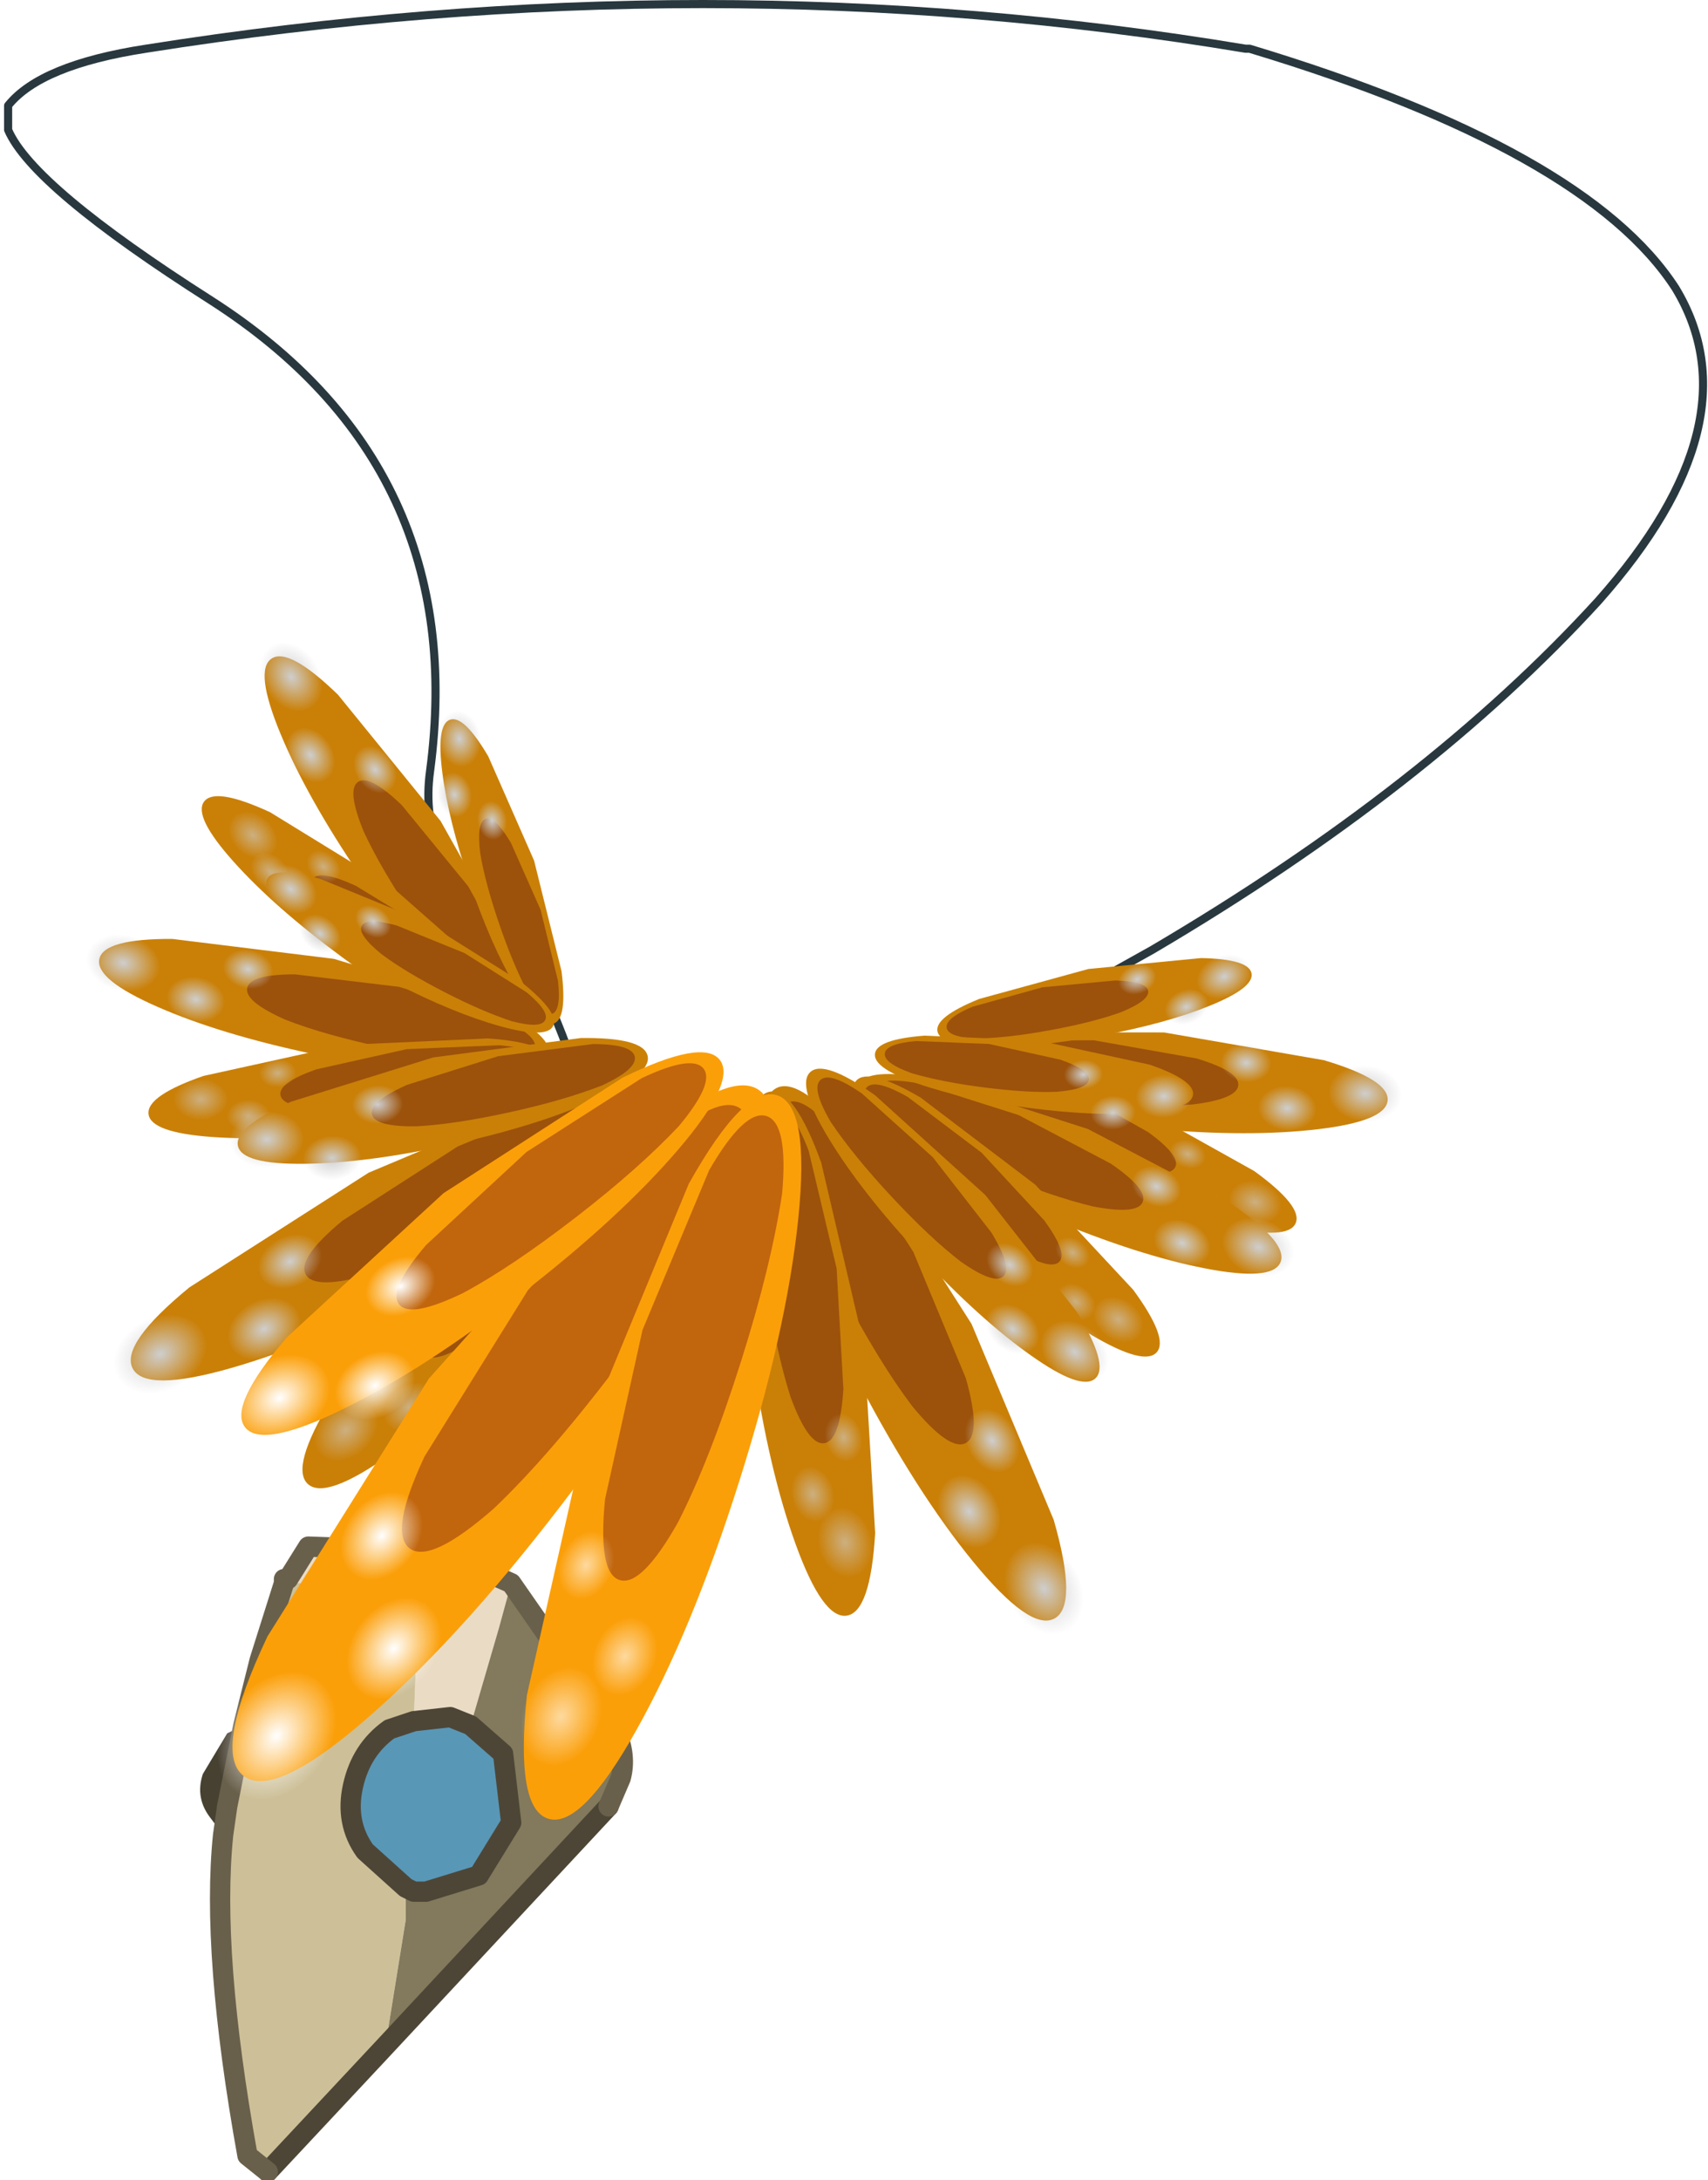 <?xml version="1.0"?>
<svg xmlns="http://www.w3.org/2000/svg" xmlns:xlink="http://www.w3.org/1999/xlink" width="21.05px" height="26.85px"><g transform="matrix(1, 0, 0, 1, -264.45, -187.05)"><use xlink:href="#object-0" width="21.05" height="26.05" transform="matrix(1, 0, 0, 1, 264.45, 187.05)"/><use xlink:href="#object-1" width="2.1" height="9.9" transform="matrix(0.049, -0.567, -0.567, -0.049, 281.5, 201.2)"/><use xlink:href="#object-2" width="2.1" height="9.9" transform="matrix(-0.072, -0.391, -0.391, 0.072, 279.95, 199.45)"/><use xlink:href="#object-3" width="2.1" height="9.9" transform="matrix(0.207, -0.459, -0.459, -0.207, 280.2, 202.6)"/><use xlink:href="#object-4" width="8.1" height="8.1" transform="matrix(0.006, -0.085, -0.111, -0.009, 281.7, 200.9)"/><use xlink:href="#object-5" width="8.1" height="8.1" transform="matrix(0.005, -0.067, -0.088, -0.007, 280.65, 201)"/><use xlink:href="#object-6" width="8.1" height="8.1" transform="matrix(0.004, -0.058, -0.076, -0.006, 280.1, 200.4)"/><use xlink:href="#object-7" width="8.1" height="8.1" transform="matrix(-0.022, -0.06, -0.08, 0.03, 279.95, 199.2)"/><use xlink:href="#object-8" width="8.1" height="8.1" transform="matrix(-0.018, -0.048, -0.063, 0.024, 279.4, 199.55)"/><use xlink:href="#object-9" width="8.1" height="8.1" transform="matrix(-0.015, -0.042, -0.055, 0.02, 278.75, 199.2)"/><use xlink:href="#object-10" width="8.1" height="8.1" transform="matrix(0.02, -0.059, -0.077, -0.026, 280.15, 202.2)"/><use xlink:href="#object-11" width="8.1" height="8.1" transform="matrix(0.015, -0.046, -0.061, -0.02, 279.5, 202.2)"/><use xlink:href="#object-12" width="8.1" height="8.1" transform="matrix(0.013, -0.04, -0.053, -0.018, 279.25, 201.5)"/><use xlink:href="#object-13" width="2.1" height="9.9" transform="matrix(0.22, -0.526, -0.526, -0.22, 280, 203.15)"/><use xlink:href="#object-14" width="2.1" height="9.9" transform="matrix(0.051, -0.396, -0.396, -0.051, 279.1, 200.95)"/><use xlink:href="#object-15" width="2.1" height="9.9" transform="matrix(0.338, -0.374, -0.374, -0.338, 278.35, 204.1)"/><use xlink:href="#object-16" width="8.1" height="8.1" transform="matrix(0.032, -0.079, -0.104, -0.042, 280.25, 202.9)"/><use xlink:href="#object-17" width="8.1" height="8.1" transform="matrix(0.025, -0.062, -0.082, -0.034, 279.25, 202.75)"/><use xlink:href="#object-18" width="8.1" height="8.1" transform="matrix(0.022, -0.054, -0.071, -0.029, 278.9, 202)"/><use xlink:href="#object-19" width="8.1" height="8.1" transform="matrix(-0.003, -0.065, -0.085, 0.004, 279.15, 200.8)"/><use xlink:href="#object-20" width="8.1" height="8.1" transform="matrix(-0.002, -0.051, -0.068, 0.003, 278.45, 200.95)"/><use xlink:href="#object-21" width="8.1" height="8.1" transform="matrix(-0.002, -0.044, -0.059, 0.003, 278.05, 200.45)"/><use xlink:href="#object-22" width="8.1" height="8.1" transform="matrix(0.037, -0.05, -0.066, -0.048, 278.35, 203.7)"/><use xlink:href="#object-23" width="8.1" height="8.1" transform="matrix(0.029, -0.04, -0.052, -0.038, 277.8, 203.4)"/><use xlink:href="#object-24" width="8.1" height="8.1" transform="matrix(0.025, -0.034, -0.045, -0.033, 277.75, 202.75)"/><use xlink:href="#object-25" width="5.35" height="7.9" transform="matrix(1, 0, 0, 1, 266.9, 206)"/><use xlink:href="#object-26" width="2.1" height="9.9" transform="matrix(0.66, -0.346, -0.346, -0.66, 276.75, 207.35)"/><use xlink:href="#object-27" width="2.1" height="9.9" transform="matrix(0.381, -0.355, -0.355, -0.381, 277.55, 204.4)"/><use xlink:href="#object-28" width="2.1" height="9.9" transform="matrix(0.652, -0.095, -0.095, -0.652, 274.2, 207.05)"/><use xlink:href="#object-29" width="8.1" height="8.1" transform="matrix(0.098, -0.052, -0.069, -0.129, 277.2, 207.35)"/><use xlink:href="#object-30" width="8.1" height="8.1" transform="matrix(0.078, -0.042, -0.055, -0.102, 276.3, 206.25)"/><use xlink:href="#object-31" width="8.1" height="8.1" transform="matrix(0.067, -0.036, -0.048, -0.089, 276.6, 205.3)"/><use xlink:href="#object-32" width="8.1" height="8.1" transform="matrix(0.051, -0.068, -0.089, -0.067, 277.85, 204.25)"/><use xlink:href="#object-33" width="8.1" height="8.1" transform="matrix(0.04, -0.053, -0.07, -0.053, 277.05, 203.85)"/><use xlink:href="#object-34" width="8.1" height="8.1" transform="matrix(0.035, -0.046, -0.061, -0.046, 277, 203)"/><use xlink:href="#object-35" width="8.1" height="8.1" transform="matrix(0.079, -0.02, -0.026, -0.104, 274.65, 206.55)"/><use xlink:href="#object-36" width="8.1" height="8.1" transform="matrix(0.062, -0.016, -0.021, -0.082, 274.3, 205.85)"/><use xlink:href="#object-37" width="8.1" height="8.1" transform="matrix(0.054, -0.014, -0.018, -0.071, 274.7, 205.1)"/><use xlink:href="#object-38" width="2.1" height="9.9" transform="matrix(0.472, -0.321, 0.321, 0.472, 267.3, 195.5)"/><use xlink:href="#object-39" width="2.1" height="9.9" transform="matrix(0.378, -0.129, 0.129, 0.378, 269.6, 196.05)"/><use xlink:href="#object-40" width="2.1" height="9.9" transform="matrix(0.3, -0.406, 0.406, 0.3, 266.65, 197.35)"/><use xlink:href="#object-41" width="8.1" height="8.1" transform="matrix(0.071, -0.047, 0.062, 0.093, 267.5, 195.2)"/><use xlink:href="#object-42" width="8.1" height="8.1" transform="matrix(0.056, -0.037, 0.049, 0.074, 267.85, 196.2)"/><use xlink:href="#object-43" width="8.1" height="8.1" transform="matrix(0.049, -0.032, 0.043, 0.064, 268.7, 196.4)"/><use xlink:href="#object-44" width="8.1" height="8.1" transform="matrix(0.064, -0.01, 0.013, 0.084, 269.8, 195.85)"/><use xlink:href="#object-45" width="8.1" height="8.1" transform="matrix(0.051, -0.008, 0.011, 0.067, 269.8, 196.6)"/><use xlink:href="#object-46" width="8.1" height="8.1" transform="matrix(0.044, -0.007, 0.009, 0.058, 270.3, 196.95)"/><use xlink:href="#object-47" width="8.1" height="8.1" transform="matrix(0.042, -0.046, 0.061, 0.055, 267.15, 197.3)"/><use xlink:href="#object-48" width="8.1" height="8.1" transform="matrix(0.033, -0.036, 0.048, 0.044, 267.45, 197.75)"/><use xlink:href="#object-49" width="8.1" height="8.1" transform="matrix(0.029, -0.032, 0.042, 0.038, 268.15, 197.7)"/><use xlink:href="#object-50" width="2.1" height="9.9" transform="matrix(0.118, -0.559, 0.559, 0.118, 265.55, 199.45)"/><use xlink:href="#object-51" width="2.1" height="9.9" transform="matrix(0.183, -0.356, 0.356, 0.183, 267.55, 198.25)"/><use xlink:href="#object-52" width="2.1" height="9.9" transform="matrix(-0.066, -0.501, 0.501, -0.066, 266.35, 201.3)"/><use xlink:href="#object-53" width="8.1" height="8.1" transform="matrix(0.018, -0.083, 0.11, 0.024, 265.45, 199.15)"/><use xlink:href="#object-54" width="8.1" height="8.1" transform="matrix(0.015, -0.066, 0.087, 0.019, 266.45, 199.55)"/><use xlink:href="#object-55" width="8.1" height="8.1" transform="matrix(0.013, -0.057, 0.075, 0.017, 267.15, 199.15)"/><use xlink:href="#object-56" width="8.1" height="8.1" transform="matrix(0.039, -0.052, 0.068, 0.052, 267.6, 198)"/><use xlink:href="#object-57" width="8.1" height="8.1" transform="matrix(0.031, -0.041, 0.054, 0.041, 268.05, 198.55)"/><use xlink:href="#object-58" width="8.1" height="8.1" transform="matrix(0.027, -0.035, 0.047, 0.035, 268.75, 198.4)"/><use xlink:href="#object-59" width="8.1" height="8.1" transform="matrix(-0.002, -0.062, 0.082, -0.002, 266.6, 200.85)"/><use xlink:href="#object-60" width="8.1" height="8.1" transform="matrix(-0.001, -0.049, 0.065, -0.002, 267.25, 201)"/><use xlink:href="#object-61" width="8.1" height="8.1" transform="matrix(-0.001, -0.043, 0.056, -0.002, 267.65, 200.45)"/><use xlink:href="#object-62" width="2.1" height="9.9" transform="matrix(-0.347, -0.661, 0.661, -0.347, 266.45, 204.6)"/><use xlink:href="#object-63" width="2.1" height="9.9" transform="matrix(-0.112, -0.51, 0.51, -0.112, 267.5, 201.7)"/><use xlink:href="#object-64" width="2.1" height="9.9" transform="matrix(-0.483, -0.45, 0.45, -0.483, 268.75, 205.8)"/><use xlink:href="#object-65" width="8.1" height="8.1" transform="matrix(-0.051, -0.099, 0.131, -0.067, 266.1, 204.4)"/><use xlink:href="#object-66" width="8.1" height="8.1" transform="matrix(-0.04, -0.078, 0.103, -0.053, 267.45, 203.95)"/><use xlink:href="#object-67" width="8.1" height="8.1" transform="matrix(-0.035, -0.068, 0.09, -0.046, 267.8, 203.05)"/><use xlink:href="#object-68" width="8.1" height="8.1" transform="matrix(-0.004, -0.085, 0.112, -0.005, 267.3, 201.45)"/><use xlink:href="#object-69" width="8.1" height="8.1" transform="matrix(-0.003, -0.067, 0.088, -0.004, 268.2, 201.6)"/><use xlink:href="#object-70" width="8.1" height="8.1" transform="matrix(-0.002, -0.058, 0.077, -0.003, 268.8, 200.9)"/><use xlink:href="#object-71" width="8.1" height="8.1" transform="matrix(-0.053, -0.061, 0.081, -0.071, 268.6, 205.2)"/><use xlink:href="#object-72" width="8.1" height="8.1" transform="matrix(-0.042, -0.048, 0.064, -0.056, 269.4, 204.8)"/><use xlink:href="#object-73" width="8.1" height="8.1" transform="matrix(-0.037, -0.042, 0.055, -0.049, 269.4, 203.9)"/><use xlink:href="#object-74" width="2.1" height="9.9" transform="matrix(-0.853, -0.642, 0.642, -0.853, 268.35, 209.6)"/><use xlink:href="#object-75" width="2.1" height="9.9" transform="matrix(-0.457, -0.591, 0.591, -0.457, 267.95, 205.25)"/><use xlink:href="#object-76" width="2.1" height="9.9" transform="matrix(-0.9, -0.285, 0.285, -0.9, 272.15, 209.75)"/><use xlink:href="#object-77" width="8.1" height="8.1" transform="matrix(-0.126, -0.097, 0.128, -0.167, 267.85, 209.5)"/><use xlink:href="#object-78" width="8.1" height="8.1" transform="matrix(-0.1, -0.077, 0.101, -0.132, 269.3, 208.2)"/><use xlink:href="#object-79" width="8.1" height="8.1" transform="matrix(-0.087, -0.067, 0.088, -0.114, 269.15, 206.7)"/><use xlink:href="#object-80" width="8.1" height="8.1" transform="matrix(-0.056, -0.107, 0.141, -0.074, 267.55, 205)"/><use xlink:href="#object-81" width="8.1" height="8.1" transform="matrix(-0.045, -0.085, 0.112, -0.059, 268.8, 204.7)"/><use xlink:href="#object-82" width="8.1" height="8.1" transform="matrix(-0.039, -0.074, 0.097, -0.051, 269.15, 203.4)"/><use xlink:href="#object-83" width="8.1" height="8.1" transform="matrix(-0.107, -0.046, 0.061, -0.141, 271.55, 208.95)"/><use xlink:href="#object-84" width="8.1" height="8.1" transform="matrix(-0.085, -0.037, 0.048, -0.111, 272.3, 208.05)"/><use xlink:href="#object-85" width="8.1" height="8.1" transform="matrix(-0.073, -0.032, 0.042, -0.097, 271.8, 206.85)"/></g><defs><g transform="matrix(1, 0, 0, 1, -5.25, 15.95)" id="object-0"><path fill-rule="evenodd" fill="#96c0cf" stroke="none" d="M10.55 6.65L10.3 6.8L10 6.65L9.9 6.3L10 6L10 5.95Q10.15 5.8 10.3 5.8L10.55 5.95L10.7 6.3L10.55 6.65M10.3 6.8L10 6L10.3 6.8"/><path fill="none" stroke="#28383e" stroke-width="0.1" stroke-linecap="round" stroke-linejoin="round" d="M13.25 0.8Q12.3 -3.85 11.35 -4.6Q10.4 -5.35 10.55 -6.45Q11.05 -10.2 7.85 -12.25Q5.65 -13.65 5.35 -14.35L5.35 -14.6L5.35 -14.65Q5.75 -15.15 7.05 -15.35Q14 -16.45 20.6 -15.35L20.65 -15.35Q24.8 -14.1 25.9 -12.4Q26.9 -10.75 24.95 -8.55Q22.85 -6.25 19.45 -4.25L17.3 -3.05L14.75 -1.2"/><path fill="none" stroke="#ffffff" stroke-width="0.05" stroke-linecap="round" stroke-linejoin="round" d="M8.55 10.1Q8.2 8.4 8.4 6.5M10 6L10.3 6.8"/></g><g transform="matrix(1, 0, 0, 1, 0, 4.95)" id="object-1"><path fill-rule="evenodd" fill="#ca8007" stroke="none" d="M1.05 -4.95Q1.5 -4.95 1.8 -3.5L2.1 0L1.8 3.5Q1.5 4.95 1.05 4.95Q0.6 4.95 0.3 3.5Q0 2.05 0 0Q0 -2.05 0.3 -3.5Q0.6 -4.95 1.05 -4.95"/><path fill-rule="evenodd" fill="#9c520a" stroke="none" d="M1.6 3.75Q1.4 4.65 1.1 4.65Q0.8 4.65 0.6 3.75Q0.45 2.8 0.45 1.5Q0.45 0.15 0.6 -0.75Q0.8 -1.7 1.1 -1.7Q1.4 -1.7 1.6 -0.75L1.8 1.5L1.6 3.75"/></g><g transform="matrix(1, 0, 0, 1, 0, 4.95)" id="object-2"><path fill-rule="evenodd" fill="#ca8007" stroke="none" d="M1.05 -4.95Q1.5 -4.95 1.8 -3.5L2.1 0L1.8 3.5Q1.5 4.95 1.05 4.95Q0.6 4.95 0.3 3.5Q0 2.05 0 0Q0 -2.05 0.3 -3.5Q0.6 -4.95 1.05 -4.95"/><path fill-rule="evenodd" fill="#9c520a" stroke="none" d="M1.6 3.75Q1.4 4.65 1.1 4.65Q0.8 4.65 0.6 3.75Q0.45 2.8 0.45 1.5Q0.45 0.15 0.6 -0.75Q0.8 -1.7 1.1 -1.7Q1.4 -1.7 1.6 -0.75L1.8 1.5L1.6 3.75"/></g><g transform="matrix(1, 0, 0, 1, 0, 4.95)" id="object-3"><path fill-rule="evenodd" fill="#ca8007" stroke="none" d="M1.05 -4.95Q1.5 -4.95 1.8 -3.5L2.1 0L1.8 3.5Q1.5 4.95 1.05 4.95Q0.6 4.95 0.3 3.5Q0 2.05 0 0Q0 -2.05 0.3 -3.5Q0.6 -4.95 1.05 -4.95"/><path fill-rule="evenodd" fill="#9c520a" stroke="none" d="M1.6 3.75Q1.4 4.65 1.1 4.65Q0.8 4.65 0.6 3.75Q0.45 2.8 0.45 1.5Q0.45 0.15 0.6 -0.75Q0.8 -1.7 1.1 -1.7Q1.4 -1.7 1.6 -0.75L1.8 1.5L1.6 3.75"/></g><g transform="matrix(1, 0, 0, 1, 0, 4.05)" id="object-4"><path fill-rule="evenodd" fill="url(#gradient-R9b1a2b0027dcc09d66c768ebb7b77948)" stroke="none" d="M4.05 -4.05Q5.75 -4.05 6.9 -2.9Q8.1 -1.7 8.1 0Q8.1 1.7 6.9 2.85Q5.75 4.05 4.05 4.05Q2.35 4.05 1.15 2.85Q0 1.7 0 0Q0 -1.7 1.15 -2.9Q2.35 -4.05 4.05 -4.05"/></g><radialGradient gradientTransform="matrix(0.005, 0, 0, 0.005, 4.05, 0)" gradientUnits="userSpaceOnUse" spreadMethod="pad" id="gradient-R9b1a2b0027dcc09d66c768ebb7b77948" cx="0" cy="0" r="819.2"><stop offset="0" stop-color="#cecece"/><stop offset="1" stop-color="#cecece" stop-opacity="0"/></radialGradient><g transform="matrix(1, 0, 0, 1, 0, 4.05)" id="object-5"><path fill-rule="evenodd" fill="url(#gradient-R9b1a2b0027dcc09d66c768ebb7b77948)" stroke="none" d="M4.05 -4.05Q5.75 -4.05 6.9 -2.9Q8.1 -1.7 8.1 0Q8.1 1.7 6.9 2.85Q5.75 4.05 4.05 4.05Q2.35 4.05 1.15 2.85Q0 1.7 0 0Q0 -1.7 1.15 -2.9Q2.35 -4.05 4.05 -4.05"/></g><radialGradient gradientTransform="matrix(0.005, 0, 0, 0.005, 4.05, 0)" gradientUnits="userSpaceOnUse" spreadMethod="pad" id="gradient-R9b1a2b0027dcc09d66c768ebb7b77948" cx="0" cy="0" r="819.2"><stop offset="0" stop-color="#cecece"/><stop offset="1" stop-color="#cecece" stop-opacity="0"/></radialGradient><g transform="matrix(1, 0, 0, 1, 0, 4.05)" id="object-6"><path fill-rule="evenodd" fill="url(#gradient-R9b1a2b0027dcc09d66c768ebb7b77948)" stroke="none" d="M4.05 -4.05Q5.75 -4.05 6.9 -2.9Q8.1 -1.7 8.1 0Q8.1 1.7 6.9 2.85Q5.75 4.05 4.05 4.05Q2.35 4.05 1.15 2.85Q0 1.7 0 0Q0 -1.7 1.15 -2.9Q2.35 -4.05 4.05 -4.05"/></g><radialGradient gradientTransform="matrix(0.005, 0, 0, 0.005, 4.05, 0)" gradientUnits="userSpaceOnUse" spreadMethod="pad" id="gradient-R9b1a2b0027dcc09d66c768ebb7b77948" cx="0" cy="0" r="819.2"><stop offset="0" stop-color="#cecece"/><stop offset="1" stop-color="#cecece" stop-opacity="0"/></radialGradient><g transform="matrix(1, 0, 0, 1, 0, 4.05)" id="object-7"><path fill-rule="evenodd" fill="url(#gradient-R9b1a2b0027dcc09d66c768ebb7b77948)" stroke="none" d="M4.05 -4.05Q5.75 -4.05 6.9 -2.9Q8.1 -1.7 8.1 0Q8.1 1.7 6.9 2.85Q5.75 4.05 4.05 4.05Q2.35 4.05 1.15 2.85Q0 1.7 0 0Q0 -1.7 1.15 -2.9Q2.35 -4.05 4.05 -4.05"/></g><radialGradient gradientTransform="matrix(0.005, 0, 0, 0.005, 4.05, 0)" gradientUnits="userSpaceOnUse" spreadMethod="pad" id="gradient-R9b1a2b0027dcc09d66c768ebb7b77948" cx="0" cy="0" r="819.2"><stop offset="0" stop-color="#cecece"/><stop offset="1" stop-color="#cecece" stop-opacity="0"/></radialGradient><g transform="matrix(1, 0, 0, 1, 0, 4.05)" id="object-8"><path fill-rule="evenodd" fill="url(#gradient-R9b1a2b0027dcc09d66c768ebb7b77948)" stroke="none" d="M4.05 -4.05Q5.75 -4.05 6.9 -2.9Q8.1 -1.7 8.1 0Q8.1 1.7 6.9 2.85Q5.75 4.05 4.05 4.05Q2.35 4.05 1.15 2.85Q0 1.7 0 0Q0 -1.7 1.15 -2.9Q2.35 -4.05 4.05 -4.05"/></g><radialGradient gradientTransform="matrix(0.005, 0, 0, 0.005, 4.05, 0)" gradientUnits="userSpaceOnUse" spreadMethod="pad" id="gradient-R9b1a2b0027dcc09d66c768ebb7b77948" cx="0" cy="0" r="819.2"><stop offset="0" stop-color="#cecece"/><stop offset="1" stop-color="#cecece" stop-opacity="0"/></radialGradient><g transform="matrix(1, 0, 0, 1, 0, 4.05)" id="object-9"><path fill-rule="evenodd" fill="url(#gradient-R9b1a2b0027dcc09d66c768ebb7b77948)" stroke="none" d="M4.05 -4.05Q5.75 -4.05 6.9 -2.9Q8.1 -1.7 8.1 0Q8.1 1.7 6.9 2.85Q5.75 4.05 4.05 4.05Q2.35 4.05 1.15 2.85Q0 1.7 0 0Q0 -1.7 1.15 -2.9Q2.35 -4.05 4.05 -4.05"/></g><radialGradient gradientTransform="matrix(0.005, 0, 0, 0.005, 4.05, 0)" gradientUnits="userSpaceOnUse" spreadMethod="pad" id="gradient-R9b1a2b0027dcc09d66c768ebb7b77948" cx="0" cy="0" r="819.2"><stop offset="0" stop-color="#cecece"/><stop offset="1" stop-color="#cecece" stop-opacity="0"/></radialGradient><g transform="matrix(1, 0, 0, 1, 0, 4.05)" id="object-10"><path fill-rule="evenodd" fill="url(#gradient-R984cc9191c219f65b35baffad2a695b7)" stroke="none" d="M4.05 -4.05Q5.75 -4.05 6.9 -2.9Q8.1 -1.7 8.1 0Q8.1 1.7 6.9 2.85Q5.75 4.05 4.05 4.05Q2.35 4.05 1.15 2.85Q0 1.7 0 0Q0 -1.7 1.15 -2.9Q2.35 -4.05 4.05 -4.05"/></g><radialGradient gradientTransform="matrix(0.005, 0, 0, 0.005, 4.05, 0)" gradientUnits="userSpaceOnUse" spreadMethod="pad" id="gradient-R984cc9191c219f65b35baffad2a695b7" cx="0" cy="0" r="819.2"><stop offset="0" stop-color="#cecece" stop-opacity="0.608"/><stop offset="1" stop-color="#cecece" stop-opacity="0"/></radialGradient><g transform="matrix(1, 0, 0, 1, 0, 4.05)" id="object-11"><path fill-rule="evenodd" fill="url(#gradient-R984cc9191c219f65b35baffad2a695b7)" stroke="none" d="M4.05 -4.05Q5.75 -4.05 6.9 -2.9Q8.1 -1.7 8.1 0Q8.1 1.7 6.9 2.85Q5.75 4.05 4.05 4.05Q2.35 4.05 1.15 2.85Q0 1.7 0 0Q0 -1.7 1.15 -2.9Q2.35 -4.05 4.05 -4.05"/></g><radialGradient gradientTransform="matrix(0.005, 0, 0, 0.005, 4.05, 0)" gradientUnits="userSpaceOnUse" spreadMethod="pad" id="gradient-R984cc9191c219f65b35baffad2a695b7" cx="0" cy="0" r="819.2"><stop offset="0" stop-color="#cecece" stop-opacity="0.608"/><stop offset="1" stop-color="#cecece" stop-opacity="0"/></radialGradient><g transform="matrix(1, 0, 0, 1, 0, 4.05)" id="object-12"><path fill-rule="evenodd" fill="url(#gradient-R984cc9191c219f65b35baffad2a695b7)" stroke="none" d="M4.05 -4.05Q5.75 -4.05 6.9 -2.9Q8.1 -1.7 8.1 0Q8.1 1.7 6.9 2.85Q5.75 4.05 4.05 4.05Q2.35 4.05 1.15 2.85Q0 1.7 0 0Q0 -1.7 1.15 -2.9Q2.35 -4.05 4.05 -4.05"/></g><radialGradient gradientTransform="matrix(0.005, 0, 0, 0.005, 4.05, 0)" gradientUnits="userSpaceOnUse" spreadMethod="pad" id="gradient-R984cc9191c219f65b35baffad2a695b7" cx="0" cy="0" r="819.2"><stop offset="0" stop-color="#cecece" stop-opacity="0.608"/><stop offset="1" stop-color="#cecece" stop-opacity="0"/></radialGradient><g transform="matrix(1, 0, 0, 1, 0, 4.95)" id="object-13"><path fill-rule="evenodd" fill="#ca8007" stroke="none" d="M1.05 -4.95Q1.5 -4.95 1.8 -3.5L2.1 0L1.8 3.5Q1.5 4.95 1.05 4.95Q0.6 4.95 0.3 3.5Q0 2.05 0 0Q0 -2.05 0.3 -3.5Q0.6 -4.95 1.05 -4.95"/><path fill-rule="evenodd" fill="#9c520a" stroke="none" d="M1.6 3.75Q1.4 4.65 1.1 4.65Q0.8 4.65 0.6 3.75Q0.45 2.8 0.45 1.5Q0.45 0.15 0.6 -0.75Q0.8 -1.7 1.1 -1.7Q1.4 -1.7 1.6 -0.75L1.8 1.5L1.6 3.75"/></g><g transform="matrix(1, 0, 0, 1, 0, 4.95)" id="object-14"><path fill-rule="evenodd" fill="#ca8007" stroke="none" d="M1.05 -4.95Q1.5 -4.95 1.8 -3.5L2.1 0L1.8 3.5Q1.5 4.95 1.05 4.95Q0.6 4.95 0.3 3.5Q0 2.05 0 0Q0 -2.05 0.3 -3.5Q0.6 -4.95 1.05 -4.95"/><path fill-rule="evenodd" fill="#9c520a" stroke="none" d="M1.6 3.75Q1.4 4.65 1.1 4.65Q0.8 4.65 0.6 3.75Q0.45 2.8 0.45 1.5Q0.45 0.15 0.6 -0.75Q0.8 -1.7 1.1 -1.7Q1.4 -1.7 1.6 -0.75L1.8 1.5L1.6 3.75"/></g><g transform="matrix(1, 0, 0, 1, 0, 4.95)" id="object-15"><path fill-rule="evenodd" fill="#ca8007" stroke="none" d="M1.05 -4.95Q1.5 -4.95 1.8 -3.5L2.1 0L1.8 3.5Q1.5 4.95 1.05 4.95Q0.6 4.95 0.3 3.5Q0 2.05 0 0Q0 -2.05 0.3 -3.5Q0.6 -4.95 1.05 -4.95"/><path fill-rule="evenodd" fill="#9c520a" stroke="none" d="M1.6 3.75Q1.4 4.65 1.1 4.65Q0.8 4.65 0.6 3.75Q0.45 2.8 0.45 1.5Q0.45 0.15 0.6 -0.75Q0.8 -1.7 1.1 -1.7Q1.4 -1.7 1.6 -0.75L1.8 1.5L1.6 3.75"/></g><g transform="matrix(1, 0, 0, 1, 0, 4.05)" id="object-16"><path fill-rule="evenodd" fill="url(#gradient-R9b1a2b0027dcc09d66c768ebb7b77948)" stroke="none" d="M4.05 -4.05Q5.75 -4.05 6.9 -2.9Q8.1 -1.7 8.1 0Q8.1 1.7 6.9 2.85Q5.75 4.05 4.05 4.05Q2.35 4.05 1.15 2.85Q0 1.7 0 0Q0 -1.7 1.15 -2.9Q2.35 -4.05 4.05 -4.05"/></g><radialGradient gradientTransform="matrix(0.005, 0, 0, 0.005, 4.05, 0)" gradientUnits="userSpaceOnUse" spreadMethod="pad" id="gradient-R9b1a2b0027dcc09d66c768ebb7b77948" cx="0" cy="0" r="819.2"><stop offset="0" stop-color="#cecece"/><stop offset="1" stop-color="#cecece" stop-opacity="0"/></radialGradient><g transform="matrix(1, 0, 0, 1, 0, 4.05)" id="object-17"><path fill-rule="evenodd" fill="url(#gradient-R9b1a2b0027dcc09d66c768ebb7b77948)" stroke="none" d="M4.05 -4.05Q5.75 -4.05 6.9 -2.9Q8.1 -1.7 8.1 0Q8.1 1.7 6.9 2.85Q5.75 4.05 4.05 4.05Q2.35 4.05 1.15 2.85Q0 1.7 0 0Q0 -1.7 1.15 -2.9Q2.35 -4.05 4.05 -4.05"/></g><radialGradient gradientTransform="matrix(0.005, 0, 0, 0.005, 4.05, 0)" gradientUnits="userSpaceOnUse" spreadMethod="pad" id="gradient-R9b1a2b0027dcc09d66c768ebb7b77948" cx="0" cy="0" r="819.2"><stop offset="0" stop-color="#cecece"/><stop offset="1" stop-color="#cecece" stop-opacity="0"/></radialGradient><g transform="matrix(1, 0, 0, 1, 0, 4.05)" id="object-18"><path fill-rule="evenodd" fill="url(#gradient-R9b1a2b0027dcc09d66c768ebb7b77948)" stroke="none" d="M4.05 -4.05Q5.75 -4.05 6.9 -2.9Q8.1 -1.7 8.1 0Q8.1 1.7 6.9 2.85Q5.75 4.05 4.05 4.05Q2.35 4.05 1.15 2.85Q0 1.7 0 0Q0 -1.7 1.15 -2.9Q2.35 -4.05 4.05 -4.05"/></g><radialGradient gradientTransform="matrix(0.005, 0, 0, 0.005, 4.05, 0)" gradientUnits="userSpaceOnUse" spreadMethod="pad" id="gradient-R9b1a2b0027dcc09d66c768ebb7b77948" cx="0" cy="0" r="819.2"><stop offset="0" stop-color="#cecece"/><stop offset="1" stop-color="#cecece" stop-opacity="0"/></radialGradient><g transform="matrix(1, 0, 0, 1, 0, 4.05)" id="object-19"><path fill-rule="evenodd" fill="url(#gradient-R9b1a2b0027dcc09d66c768ebb7b77948)" stroke="none" d="M4.05 -4.05Q5.75 -4.05 6.9 -2.9Q8.1 -1.7 8.1 0Q8.1 1.7 6.9 2.85Q5.75 4.05 4.05 4.05Q2.35 4.05 1.15 2.85Q0 1.7 0 0Q0 -1.7 1.15 -2.9Q2.35 -4.05 4.05 -4.05"/></g><radialGradient gradientTransform="matrix(0.005, 0, 0, 0.005, 4.05, 0)" gradientUnits="userSpaceOnUse" spreadMethod="pad" id="gradient-R9b1a2b0027dcc09d66c768ebb7b77948" cx="0" cy="0" r="819.2"><stop offset="0" stop-color="#cecece"/><stop offset="1" stop-color="#cecece" stop-opacity="0"/></radialGradient><g transform="matrix(1, 0, 0, 1, 0, 4.05)" id="object-20"><path fill-rule="evenodd" fill="url(#gradient-R9b1a2b0027dcc09d66c768ebb7b77948)" stroke="none" d="M4.05 -4.05Q5.75 -4.05 6.9 -2.9Q8.1 -1.7 8.1 0Q8.1 1.7 6.9 2.85Q5.75 4.05 4.05 4.05Q2.35 4.05 1.15 2.85Q0 1.7 0 0Q0 -1.7 1.15 -2.9Q2.35 -4.05 4.05 -4.05"/></g><radialGradient gradientTransform="matrix(0.005, 0, 0, 0.005, 4.05, 0)" gradientUnits="userSpaceOnUse" spreadMethod="pad" id="gradient-R9b1a2b0027dcc09d66c768ebb7b77948" cx="0" cy="0" r="819.2"><stop offset="0" stop-color="#cecece"/><stop offset="1" stop-color="#cecece" stop-opacity="0"/></radialGradient><g transform="matrix(1, 0, 0, 1, 0, 4.05)" id="object-21"><path fill-rule="evenodd" fill="url(#gradient-R9b1a2b0027dcc09d66c768ebb7b77948)" stroke="none" d="M4.05 -4.05Q5.75 -4.05 6.9 -2.9Q8.1 -1.7 8.1 0Q8.1 1.7 6.9 2.85Q5.75 4.05 4.05 4.05Q2.35 4.05 1.15 2.85Q0 1.7 0 0Q0 -1.7 1.15 -2.9Q2.35 -4.05 4.05 -4.05"/></g><radialGradient gradientTransform="matrix(0.005, 0, 0, 0.005, 4.05, 0)" gradientUnits="userSpaceOnUse" spreadMethod="pad" id="gradient-R9b1a2b0027dcc09d66c768ebb7b77948" cx="0" cy="0" r="819.2"><stop offset="0" stop-color="#cecece"/><stop offset="1" stop-color="#cecece" stop-opacity="0"/></radialGradient><g transform="matrix(1, 0, 0, 1, 0, 4.05)" id="object-22"><path fill-rule="evenodd" fill="url(#gradient-R984cc9191c219f65b35baffad2a695b7)" stroke="none" d="M4.05 -4.05Q5.75 -4.05 6.9 -2.9Q8.1 -1.7 8.1 0Q8.1 1.7 6.9 2.85Q5.75 4.05 4.05 4.05Q2.35 4.05 1.15 2.85Q0 1.7 0 0Q0 -1.7 1.15 -2.9Q2.35 -4.05 4.05 -4.05"/></g><radialGradient gradientTransform="matrix(0.005, 0, 0, 0.005, 4.05, 0)" gradientUnits="userSpaceOnUse" spreadMethod="pad" id="gradient-R984cc9191c219f65b35baffad2a695b7" cx="0" cy="0" r="819.2"><stop offset="0" stop-color="#cecece" stop-opacity="0.608"/><stop offset="1" stop-color="#cecece" stop-opacity="0"/></radialGradient><g transform="matrix(1, 0, 0, 1, 0, 4.05)" id="object-23"><path fill-rule="evenodd" fill="url(#gradient-R984cc9191c219f65b35baffad2a695b7)" stroke="none" d="M4.05 -4.05Q5.75 -4.05 6.9 -2.9Q8.1 -1.7 8.1 0Q8.1 1.7 6.9 2.85Q5.75 4.05 4.05 4.05Q2.35 4.05 1.15 2.85Q0 1.7 0 0Q0 -1.7 1.15 -2.9Q2.35 -4.05 4.05 -4.05"/></g><radialGradient gradientTransform="matrix(0.005, 0, 0, 0.005, 4.05, 0)" gradientUnits="userSpaceOnUse" spreadMethod="pad" id="gradient-R984cc9191c219f65b35baffad2a695b7" cx="0" cy="0" r="819.2"><stop offset="0" stop-color="#cecece" stop-opacity="0.608"/><stop offset="1" stop-color="#cecece" stop-opacity="0"/></radialGradient><g transform="matrix(1, 0, 0, 1, 0, 4.05)" id="object-24"><path fill-rule="evenodd" fill="url(#gradient-R984cc9191c219f65b35baffad2a695b7)" stroke="none" d="M4.05 -4.05Q5.75 -4.05 6.9 -2.9Q8.1 -1.7 8.1 0Q8.1 1.7 6.9 2.85Q5.75 4.05 4.05 4.05Q2.35 4.05 1.15 2.85Q0 1.7 0 0Q0 -1.7 1.15 -2.9Q2.35 -4.05 4.05 -4.05"/></g><radialGradient gradientTransform="matrix(0.005, 0, 0, 0.005, 4.05, 0)" gradientUnits="userSpaceOnUse" spreadMethod="pad" id="gradient-R984cc9191c219f65b35baffad2a695b7" cx="0" cy="0" r="819.2"><stop offset="0" stop-color="#cecece" stop-opacity="0.608"/><stop offset="1" stop-color="#cecece" stop-opacity="0"/></radialGradient><g transform="matrix(1, 0, 0, 1, -7.7, -3)" id="object-25"><path fill-rule="evenodd" fill="#eadbc4" stroke="none" d="M10.45 3.15L11.1 3.35L11.55 3.55L11.4 4.1L11.05 5.3L10.8 5.2L10.35 5.25L10.4 3.9L10 3.6L9.5 3.55L8.75 3.55L8.75 3.5L8.8 3.5L9.05 3.1L10.45 3.15"/><path fill-rule="evenodd" fill="#cdc098" stroke="none" d="M8.75 3.55L9.5 3.55L10 3.6L10.4 3.9L10.35 5.25L10.05 5.35Q9.7 5.6 9.6 6.05Q9.5 6.5 9.75 6.85L10.25 7.3L10.25 7.7L10 9.25L8.55 10.8L8.3 10.6Q7.85 8.1 8 6.65L8.05 6.3L8.25 5.3L8.45 4.5L8.75 3.55"/><path fill-rule="evenodd" fill="#5997b6" stroke="none" d="M10.35 5.25L10.8 5.2L11.05 5.3L11.45 5.65L11.55 6.5L11.15 7.15L10.5 7.35L10.35 7.35L10.25 7.3L9.75 6.85Q9.5 6.5 9.6 6.05Q9.7 5.6 10.05 5.35L10.35 5.25"/><path fill-rule="evenodd" fill="#83795c" stroke="none" d="M11.05 5.3L11.4 4.1L11.55 3.55L12.35 4.7Q13.05 5.4 12.9 5.95L12.75 6.3L10 9.25L10.25 7.7L10.25 7.3L10.35 7.35L10.5 7.35L11.15 7.15L11.55 6.5L11.45 5.65L11.05 5.3"/><path fill-rule="evenodd" fill="#474132" stroke="none" d="M8.25 5.3L8.05 6.3L8 6.65L7.85 6.45Q7.65 6.2 7.75 5.9L8.05 5.4L8.25 5.3"/><path fill="none" stroke="#4d4637" stroke-width="0.25" stroke-linecap="round" stroke-linejoin="round" d="M11.1 3.35L10.45 3.15M10.35 5.25L10.8 5.2L11.05 5.3L11.45 5.65L11.55 6.5L11.15 7.15L10.5 7.35L10.35 7.35L10.25 7.3L9.75 6.85Q9.5 6.5 9.6 6.05Q9.7 5.6 10.05 5.35L10.35 5.25M10 9.25L12.75 6.3M8.55 10.8L10 9.25"/><path fill="none" stroke="#69604b" stroke-width="0.25" stroke-linecap="round" stroke-linejoin="round" d="M10.45 3.15L9.05 3.1L8.8 3.5L8.75 3.5L8.75 3.55L8.45 4.5L8.25 5.3L8.05 6.3L8 6.65Q7.85 8.1 8.3 10.6L8.55 10.8M11.55 3.55L11.1 3.35M12.75 6.3L12.9 5.95Q13.05 5.4 12.35 4.7L11.55 3.55"/></g><g transform="matrix(1, 0, 0, 1, 0, 4.95)" id="object-26"><path fill-rule="evenodd" fill="#ca8007" stroke="none" d="M1.05 -4.95Q1.5 -4.95 1.8 -3.5L2.1 0L1.8 3.5Q1.5 4.95 1.05 4.95Q0.6 4.95 0.3 3.5Q0 2.05 0 0Q0 -2.05 0.3 -3.5Q0.6 -4.95 1.05 -4.95"/><path fill-rule="evenodd" fill="#9c520a" stroke="none" d="M1.6 3.75Q1.4 4.65 1.1 4.65Q0.8 4.65 0.6 3.75Q0.45 2.8 0.45 1.5Q0.45 0.15 0.6 -0.75Q0.8 -1.7 1.1 -1.7Q1.4 -1.7 1.6 -0.75L1.8 1.5L1.6 3.75"/></g><g transform="matrix(1, 0, 0, 1, 0, 4.95)" id="object-27"><path fill-rule="evenodd" fill="#ca8007" stroke="none" d="M1.05 -4.95Q1.5 -4.95 1.8 -3.5L2.1 0L1.8 3.5Q1.5 4.95 1.05 4.95Q0.6 4.95 0.3 3.5Q0 2.05 0 0Q0 -2.05 0.3 -3.5Q0.6 -4.95 1.05 -4.95"/><path fill-rule="evenodd" fill="#9c520a" stroke="none" d="M1.6 3.75Q1.4 4.65 1.1 4.65Q0.8 4.65 0.6 3.75Q0.45 2.8 0.45 1.5Q0.45 0.15 0.6 -0.75Q0.8 -1.7 1.1 -1.7Q1.4 -1.7 1.6 -0.75L1.8 1.5L1.6 3.75"/></g><g transform="matrix(1, 0, 0, 1, 0, 4.95)" id="object-28"><path fill-rule="evenodd" fill="#ca8007" stroke="none" d="M1.05 -4.95Q1.5 -4.95 1.8 -3.5L2.1 0L1.8 3.5Q1.5 4.95 1.05 4.95Q0.6 4.95 0.3 3.5Q0 2.05 0 0Q0 -2.05 0.3 -3.5Q0.6 -4.95 1.05 -4.95"/><path fill-rule="evenodd" fill="#9c520a" stroke="none" d="M1.6 3.75Q1.4 4.65 1.1 4.65Q0.8 4.65 0.6 3.75Q0.45 2.8 0.45 1.5Q0.45 0.15 0.6 -0.75Q0.8 -1.7 1.1 -1.7Q1.4 -1.7 1.6 -0.75L1.8 1.5L1.6 3.75"/></g><g transform="matrix(1, 0, 0, 1, 0, 4.05)" id="object-29"><path fill-rule="evenodd" fill="url(#gradient-R9b1a2b0027dcc09d66c768ebb7b77948)" stroke="none" d="M4.05 -4.05Q5.75 -4.05 6.9 -2.9Q8.1 -1.7 8.1 0Q8.1 1.7 6.9 2.85Q5.75 4.05 4.05 4.05Q2.35 4.05 1.15 2.85Q0 1.7 0 0Q0 -1.7 1.15 -2.9Q2.35 -4.05 4.05 -4.05"/></g><radialGradient gradientTransform="matrix(0.005, 0, 0, 0.005, 4.05, 0)" gradientUnits="userSpaceOnUse" spreadMethod="pad" id="gradient-R9b1a2b0027dcc09d66c768ebb7b77948" cx="0" cy="0" r="819.2"><stop offset="0" stop-color="#cecece"/><stop offset="1" stop-color="#cecece" stop-opacity="0"/></radialGradient><g transform="matrix(1, 0, 0, 1, 0, 4.05)" id="object-30"><path fill-rule="evenodd" fill="url(#gradient-R9b1a2b0027dcc09d66c768ebb7b77948)" stroke="none" d="M4.05 -4.05Q5.75 -4.05 6.9 -2.9Q8.1 -1.7 8.1 0Q8.1 1.7 6.9 2.85Q5.75 4.05 4.05 4.05Q2.35 4.05 1.15 2.85Q0 1.7 0 0Q0 -1.7 1.15 -2.9Q2.35 -4.05 4.05 -4.05"/></g><radialGradient gradientTransform="matrix(0.005, 0, 0, 0.005, 4.05, 0)" gradientUnits="userSpaceOnUse" spreadMethod="pad" id="gradient-R9b1a2b0027dcc09d66c768ebb7b77948" cx="0" cy="0" r="819.2"><stop offset="0" stop-color="#cecece"/><stop offset="1" stop-color="#cecece" stop-opacity="0"/></radialGradient><g transform="matrix(1, 0, 0, 1, 0, 4.05)" id="object-31"><path fill-rule="evenodd" fill="url(#gradient-R9b1a2b0027dcc09d66c768ebb7b77948)" stroke="none" d="M4.05 -4.05Q5.75 -4.05 6.9 -2.9Q8.1 -1.7 8.1 0Q8.1 1.7 6.9 2.85Q5.75 4.05 4.05 4.05Q2.35 4.05 1.15 2.85Q0 1.7 0 0Q0 -1.7 1.15 -2.9Q2.35 -4.05 4.05 -4.05"/></g><radialGradient gradientTransform="matrix(0.005, 0, 0, 0.005, 4.05, 0)" gradientUnits="userSpaceOnUse" spreadMethod="pad" id="gradient-R9b1a2b0027dcc09d66c768ebb7b77948" cx="0" cy="0" r="819.2"><stop offset="0" stop-color="#cecece"/><stop offset="1" stop-color="#cecece" stop-opacity="0"/></radialGradient><g transform="matrix(1, 0, 0, 1, 0, 4.05)" id="object-32"><path fill-rule="evenodd" fill="url(#gradient-R9b1a2b0027dcc09d66c768ebb7b77948)" stroke="none" d="M4.05 -4.05Q5.75 -4.05 6.9 -2.9Q8.1 -1.7 8.1 0Q8.1 1.7 6.9 2.85Q5.75 4.05 4.05 4.05Q2.35 4.05 1.15 2.85Q0 1.7 0 0Q0 -1.7 1.15 -2.9Q2.35 -4.05 4.05 -4.05"/></g><radialGradient gradientTransform="matrix(0.005, 0, 0, 0.005, 4.05, 0)" gradientUnits="userSpaceOnUse" spreadMethod="pad" id="gradient-R9b1a2b0027dcc09d66c768ebb7b77948" cx="0" cy="0" r="819.2"><stop offset="0" stop-color="#cecece"/><stop offset="1" stop-color="#cecece" stop-opacity="0"/></radialGradient><g transform="matrix(1, 0, 0, 1, 0, 4.05)" id="object-33"><path fill-rule="evenodd" fill="url(#gradient-R9b1a2b0027dcc09d66c768ebb7b77948)" stroke="none" d="M4.05 -4.05Q5.75 -4.05 6.9 -2.9Q8.1 -1.7 8.1 0Q8.1 1.7 6.9 2.85Q5.75 4.05 4.05 4.05Q2.35 4.05 1.15 2.85Q0 1.7 0 0Q0 -1.7 1.15 -2.9Q2.35 -4.05 4.05 -4.05"/></g><radialGradient gradientTransform="matrix(0.005, 0, 0, 0.005, 4.05, 0)" gradientUnits="userSpaceOnUse" spreadMethod="pad" id="gradient-R9b1a2b0027dcc09d66c768ebb7b77948" cx="0" cy="0" r="819.2"><stop offset="0" stop-color="#cecece"/><stop offset="1" stop-color="#cecece" stop-opacity="0"/></radialGradient><g transform="matrix(1, 0, 0, 1, 0, 4.05)" id="object-34"><path fill-rule="evenodd" fill="url(#gradient-R9b1a2b0027dcc09d66c768ebb7b77948)" stroke="none" d="M4.05 -4.05Q5.75 -4.05 6.9 -2.9Q8.1 -1.7 8.1 0Q8.1 1.7 6.9 2.85Q5.75 4.05 4.05 4.05Q2.35 4.05 1.15 2.85Q0 1.7 0 0Q0 -1.7 1.15 -2.9Q2.35 -4.05 4.05 -4.05"/></g><radialGradient gradientTransform="matrix(0.005, 0, 0, 0.005, 4.05, 0)" gradientUnits="userSpaceOnUse" spreadMethod="pad" id="gradient-R9b1a2b0027dcc09d66c768ebb7b77948" cx="0" cy="0" r="819.2"><stop offset="0" stop-color="#cecece"/><stop offset="1" stop-color="#cecece" stop-opacity="0"/></radialGradient><g transform="matrix(1, 0, 0, 1, 0, 4.05)" id="object-35"><path fill-rule="evenodd" fill="url(#gradient-R984cc9191c219f65b35baffad2a695b7)" stroke="none" d="M4.05 -4.05Q5.75 -4.05 6.9 -2.9Q8.1 -1.7 8.1 0Q8.1 1.7 6.9 2.85Q5.75 4.05 4.05 4.05Q2.35 4.05 1.15 2.85Q0 1.7 0 0Q0 -1.7 1.15 -2.9Q2.35 -4.05 4.05 -4.05"/></g><radialGradient gradientTransform="matrix(0.005, 0, 0, 0.005, 4.05, 0)" gradientUnits="userSpaceOnUse" spreadMethod="pad" id="gradient-R984cc9191c219f65b35baffad2a695b7" cx="0" cy="0" r="819.2"><stop offset="0" stop-color="#cecece" stop-opacity="0.608"/><stop offset="1" stop-color="#cecece" stop-opacity="0"/></radialGradient><g transform="matrix(1, 0, 0, 1, 0, 4.05)" id="object-36"><path fill-rule="evenodd" fill="url(#gradient-R984cc9191c219f65b35baffad2a695b7)" stroke="none" d="M4.05 -4.05Q5.75 -4.05 6.9 -2.9Q8.1 -1.7 8.1 0Q8.1 1.7 6.9 2.85Q5.75 4.05 4.05 4.05Q2.35 4.05 1.15 2.85Q0 1.7 0 0Q0 -1.7 1.15 -2.9Q2.35 -4.05 4.05 -4.05"/></g><radialGradient gradientTransform="matrix(0.005, 0, 0, 0.005, 4.05, 0)" gradientUnits="userSpaceOnUse" spreadMethod="pad" id="gradient-R984cc9191c219f65b35baffad2a695b7" cx="0" cy="0" r="819.2"><stop offset="0" stop-color="#cecece" stop-opacity="0.608"/><stop offset="1" stop-color="#cecece" stop-opacity="0"/></radialGradient><g transform="matrix(1, 0, 0, 1, 0, 4.05)" id="object-37"><path fill-rule="evenodd" fill="url(#gradient-R984cc9191c219f65b35baffad2a695b7)" stroke="none" d="M4.05 -4.05Q5.75 -4.05 6.9 -2.9Q8.1 -1.7 8.1 0Q8.1 1.7 6.9 2.85Q5.75 4.05 4.05 4.05Q2.35 4.05 1.15 2.85Q0 1.7 0 0Q0 -1.7 1.15 -2.9Q2.35 -4.05 4.05 -4.05"/></g><radialGradient gradientTransform="matrix(0.005, 0, 0, 0.005, 4.05, 0)" gradientUnits="userSpaceOnUse" spreadMethod="pad" id="gradient-R984cc9191c219f65b35baffad2a695b7" cx="0" cy="0" r="819.2"><stop offset="0" stop-color="#cecece" stop-opacity="0.608"/><stop offset="1" stop-color="#cecece" stop-opacity="0"/></radialGradient><g transform="matrix(1, 0, 0, 1, 0, 4.95)" id="object-38"><path fill-rule="evenodd" fill="#ca8007" stroke="none" d="M1.05 -4.95Q1.5 -4.95 1.8 -3.5L2.1 0L1.8 3.5Q1.5 4.95 1.05 4.95Q0.6 4.95 0.3 3.5Q0 2.05 0 0Q0 -2.05 0.3 -3.5Q0.6 -4.95 1.05 -4.95"/><path fill-rule="evenodd" fill="#9c520a" stroke="none" d="M1.6 3.75Q1.4 4.65 1.1 4.65Q0.8 4.65 0.6 3.75Q0.45 2.8 0.45 1.5Q0.45 0.15 0.6 -0.75Q0.8 -1.7 1.1 -1.7Q1.4 -1.7 1.6 -0.75L1.8 1.5L1.6 3.75"/></g><g transform="matrix(1, 0, 0, 1, 0, 4.95)" id="object-39"><path fill-rule="evenodd" fill="#ca8007" stroke="none" d="M1.05 -4.95Q1.5 -4.95 1.8 -3.5L2.1 0L1.8 3.5Q1.5 4.95 1.05 4.95Q0.6 4.95 0.3 3.5Q0 2.05 0 0Q0 -2.05 0.3 -3.5Q0.6 -4.95 1.05 -4.95"/><path fill-rule="evenodd" fill="#9c520a" stroke="none" d="M1.6 3.75Q1.4 4.65 1.1 4.65Q0.8 4.65 0.6 3.75Q0.45 2.8 0.45 1.5Q0.45 0.15 0.6 -0.75Q0.8 -1.7 1.1 -1.7Q1.4 -1.7 1.6 -0.75L1.8 1.5L1.6 3.75"/></g><g transform="matrix(1, 0, 0, 1, 0, 4.95)" id="object-40"><path fill-rule="evenodd" fill="#ca8007" stroke="none" d="M1.05 -4.95Q1.5 -4.95 1.8 -3.5L2.1 0L1.8 3.5Q1.5 4.95 1.05 4.95Q0.6 4.95 0.3 3.5Q0 2.05 0 0Q0 -2.05 0.3 -3.5Q0.6 -4.95 1.05 -4.95"/><path fill-rule="evenodd" fill="#9c520a" stroke="none" d="M1.6 3.75Q1.4 4.65 1.1 4.65Q0.8 4.65 0.6 3.75Q0.45 2.8 0.45 1.5Q0.45 0.15 0.6 -0.75Q0.8 -1.7 1.1 -1.7Q1.4 -1.7 1.6 -0.75L1.8 1.5L1.6 3.75"/></g><g transform="matrix(1, 0, 0, 1, 0, 4.05)" id="object-41"><path fill-rule="evenodd" fill="url(#gradient-R9b1a2b0027dcc09d66c768ebb7b77948)" stroke="none" d="M4.05 -4.05Q5.75 -4.05 6.9 -2.9Q8.1 -1.7 8.1 0Q8.1 1.7 6.9 2.85Q5.75 4.05 4.05 4.05Q2.35 4.05 1.15 2.85Q0 1.7 0 0Q0 -1.7 1.15 -2.9Q2.35 -4.05 4.05 -4.05"/></g><radialGradient gradientTransform="matrix(0.005, 0, 0, 0.005, 4.05, 0)" gradientUnits="userSpaceOnUse" spreadMethod="pad" id="gradient-R9b1a2b0027dcc09d66c768ebb7b77948" cx="0" cy="0" r="819.2"><stop offset="0" stop-color="#cecece"/><stop offset="1" stop-color="#cecece" stop-opacity="0"/></radialGradient><g transform="matrix(1, 0, 0, 1, 0, 4.05)" id="object-42"><path fill-rule="evenodd" fill="url(#gradient-R9b1a2b0027dcc09d66c768ebb7b77948)" stroke="none" d="M4.05 -4.05Q5.75 -4.05 6.9 -2.9Q8.1 -1.7 8.1 0Q8.1 1.7 6.9 2.85Q5.75 4.05 4.05 4.05Q2.35 4.05 1.15 2.85Q0 1.7 0 0Q0 -1.7 1.15 -2.9Q2.35 -4.05 4.05 -4.05"/></g><radialGradient gradientTransform="matrix(0.005, 0, 0, 0.005, 4.05, 0)" gradientUnits="userSpaceOnUse" spreadMethod="pad" id="gradient-R9b1a2b0027dcc09d66c768ebb7b77948" cx="0" cy="0" r="819.2"><stop offset="0" stop-color="#cecece"/><stop offset="1" stop-color="#cecece" stop-opacity="0"/></radialGradient><g transform="matrix(1, 0, 0, 1, 0, 4.05)" id="object-43"><path fill-rule="evenodd" fill="url(#gradient-R9b1a2b0027dcc09d66c768ebb7b77948)" stroke="none" d="M4.05 -4.05Q5.75 -4.05 6.9 -2.9Q8.1 -1.7 8.1 0Q8.1 1.7 6.9 2.85Q5.75 4.05 4.05 4.05Q2.35 4.05 1.15 2.85Q0 1.7 0 0Q0 -1.7 1.15 -2.9Q2.35 -4.05 4.05 -4.05"/></g><radialGradient gradientTransform="matrix(0.005, 0, 0, 0.005, 4.05, 0)" gradientUnits="userSpaceOnUse" spreadMethod="pad" id="gradient-R9b1a2b0027dcc09d66c768ebb7b77948" cx="0" cy="0" r="819.2"><stop offset="0" stop-color="#cecece"/><stop offset="1" stop-color="#cecece" stop-opacity="0"/></radialGradient><g transform="matrix(1, 0, 0, 1, 0, 4.05)" id="object-44"><path fill-rule="evenodd" fill="url(#gradient-R9b1a2b0027dcc09d66c768ebb7b77948)" stroke="none" d="M4.05 -4.05Q5.75 -4.05 6.9 -2.9Q8.1 -1.7 8.1 0Q8.1 1.7 6.9 2.85Q5.75 4.05 4.05 4.05Q2.35 4.05 1.15 2.85Q0 1.7 0 0Q0 -1.7 1.15 -2.9Q2.35 -4.05 4.05 -4.05"/></g><radialGradient gradientTransform="matrix(0.005, 0, 0, 0.005, 4.05, 0)" gradientUnits="userSpaceOnUse" spreadMethod="pad" id="gradient-R9b1a2b0027dcc09d66c768ebb7b77948" cx="0" cy="0" r="819.2"><stop offset="0" stop-color="#cecece"/><stop offset="1" stop-color="#cecece" stop-opacity="0"/></radialGradient><g transform="matrix(1, 0, 0, 1, 0, 4.05)" id="object-45"><path fill-rule="evenodd" fill="url(#gradient-R9b1a2b0027dcc09d66c768ebb7b77948)" stroke="none" d="M4.05 -4.05Q5.75 -4.05 6.9 -2.9Q8.1 -1.7 8.1 0Q8.1 1.7 6.9 2.85Q5.75 4.05 4.05 4.05Q2.35 4.05 1.15 2.85Q0 1.7 0 0Q0 -1.7 1.15 -2.9Q2.35 -4.05 4.05 -4.05"/></g><radialGradient gradientTransform="matrix(0.005, 0, 0, 0.005, 4.05, 0)" gradientUnits="userSpaceOnUse" spreadMethod="pad" id="gradient-R9b1a2b0027dcc09d66c768ebb7b77948" cx="0" cy="0" r="819.2"><stop offset="0" stop-color="#cecece"/><stop offset="1" stop-color="#cecece" stop-opacity="0"/></radialGradient><g transform="matrix(1, 0, 0, 1, 0, 4.05)" id="object-46"><path fill-rule="evenodd" fill="url(#gradient-R9b1a2b0027dcc09d66c768ebb7b77948)" stroke="none" d="M4.05 -4.05Q5.75 -4.05 6.9 -2.9Q8.1 -1.7 8.1 0Q8.1 1.7 6.9 2.85Q5.75 4.05 4.05 4.05Q2.35 4.05 1.15 2.85Q0 1.7 0 0Q0 -1.7 1.15 -2.9Q2.35 -4.05 4.05 -4.05"/></g><radialGradient gradientTransform="matrix(0.005, 0, 0, 0.005, 4.05, 0)" gradientUnits="userSpaceOnUse" spreadMethod="pad" id="gradient-R9b1a2b0027dcc09d66c768ebb7b77948" cx="0" cy="0" r="819.2"><stop offset="0" stop-color="#cecece"/><stop offset="1" stop-color="#cecece" stop-opacity="0"/></radialGradient><g transform="matrix(1, 0, 0, 1, 0, 4.05)" id="object-47"><path fill-rule="evenodd" fill="url(#gradient-R984cc9191c219f65b35baffad2a695b7)" stroke="none" d="M4.05 -4.05Q5.75 -4.05 6.9 -2.9Q8.1 -1.7 8.1 0Q8.1 1.7 6.9 2.85Q5.75 4.05 4.05 4.05Q2.35 4.05 1.15 2.85Q0 1.7 0 0Q0 -1.7 1.15 -2.9Q2.35 -4.05 4.05 -4.05"/></g><radialGradient gradientTransform="matrix(0.005, 0, 0, 0.005, 4.05, 0)" gradientUnits="userSpaceOnUse" spreadMethod="pad" id="gradient-R984cc9191c219f65b35baffad2a695b7" cx="0" cy="0" r="819.2"><stop offset="0" stop-color="#cecece" stop-opacity="0.608"/><stop offset="1" stop-color="#cecece" stop-opacity="0"/></radialGradient><g transform="matrix(1, 0, 0, 1, 0, 4.05)" id="object-48"><path fill-rule="evenodd" fill="url(#gradient-R984cc9191c219f65b35baffad2a695b7)" stroke="none" d="M4.05 -4.05Q5.75 -4.05 6.9 -2.9Q8.1 -1.7 8.1 0Q8.1 1.7 6.9 2.85Q5.75 4.05 4.05 4.05Q2.35 4.05 1.15 2.85Q0 1.7 0 0Q0 -1.7 1.15 -2.9Q2.35 -4.05 4.05 -4.05"/></g><radialGradient gradientTransform="matrix(0.005, 0, 0, 0.005, 4.05, 0)" gradientUnits="userSpaceOnUse" spreadMethod="pad" id="gradient-R984cc9191c219f65b35baffad2a695b7" cx="0" cy="0" r="819.2"><stop offset="0" stop-color="#cecece" stop-opacity="0.608"/><stop offset="1" stop-color="#cecece" stop-opacity="0"/></radialGradient><g transform="matrix(1, 0, 0, 1, 0, 4.05)" id="object-49"><path fill-rule="evenodd" fill="url(#gradient-R984cc9191c219f65b35baffad2a695b7)" stroke="none" d="M4.05 -4.05Q5.75 -4.05 6.9 -2.9Q8.1 -1.7 8.1 0Q8.1 1.7 6.9 2.85Q5.75 4.05 4.05 4.05Q2.35 4.05 1.15 2.85Q0 1.7 0 0Q0 -1.7 1.15 -2.9Q2.35 -4.05 4.05 -4.05"/></g><radialGradient gradientTransform="matrix(0.005, 0, 0, 0.005, 4.05, 0)" gradientUnits="userSpaceOnUse" spreadMethod="pad" id="gradient-R984cc9191c219f65b35baffad2a695b7" cx="0" cy="0" r="819.2"><stop offset="0" stop-color="#cecece" stop-opacity="0.608"/><stop offset="1" stop-color="#cecece" stop-opacity="0"/></radialGradient><g transform="matrix(1, 0, 0, 1, 0, 4.95)" id="object-50"><path fill-rule="evenodd" fill="#ca8007" stroke="none" d="M1.05 -4.95Q1.5 -4.95 1.8 -3.5L2.1 0L1.8 3.5Q1.5 4.95 1.05 4.95Q0.6 4.95 0.3 3.5Q0 2.05 0 0Q0 -2.05 0.3 -3.5Q0.6 -4.95 1.05 -4.95"/><path fill-rule="evenodd" fill="#9c520a" stroke="none" d="M1.6 3.75Q1.4 4.65 1.1 4.65Q0.8 4.65 0.6 3.75Q0.45 2.8 0.45 1.5Q0.45 0.15 0.6 -0.75Q0.8 -1.7 1.1 -1.7Q1.4 -1.7 1.6 -0.75L1.8 1.5L1.6 3.75"/></g><g transform="matrix(1, 0, 0, 1, 0, 4.95)" id="object-51"><path fill-rule="evenodd" fill="#ca8007" stroke="none" d="M1.05 -4.95Q1.5 -4.95 1.8 -3.5L2.1 0L1.8 3.5Q1.5 4.95 1.05 4.95Q0.6 4.95 0.3 3.5Q0 2.05 0 0Q0 -2.05 0.3 -3.5Q0.6 -4.95 1.05 -4.95"/><path fill-rule="evenodd" fill="#9c520a" stroke="none" d="M1.6 3.75Q1.4 4.65 1.1 4.65Q0.8 4.65 0.6 3.75Q0.45 2.8 0.45 1.5Q0.45 0.15 0.6 -0.75Q0.8 -1.7 1.1 -1.7Q1.4 -1.7 1.6 -0.75L1.8 1.5L1.6 3.75"/></g><g transform="matrix(1, 0, 0, 1, 0, 4.95)" id="object-52"><path fill-rule="evenodd" fill="#ca8007" stroke="none" d="M1.05 -4.95Q1.5 -4.95 1.8 -3.5L2.1 0L1.8 3.5Q1.5 4.95 1.05 4.95Q0.6 4.95 0.3 3.5Q0 2.05 0 0Q0 -2.05 0.3 -3.5Q0.6 -4.95 1.05 -4.95"/><path fill-rule="evenodd" fill="#9c520a" stroke="none" d="M1.6 3.75Q1.4 4.65 1.1 4.65Q0.8 4.65 0.6 3.75Q0.45 2.8 0.45 1.5Q0.45 0.15 0.6 -0.75Q0.8 -1.7 1.1 -1.7Q1.4 -1.7 1.6 -0.75L1.8 1.5L1.6 3.75"/></g><g transform="matrix(1, 0, 0, 1, 0, 4.05)" id="object-53"><path fill-rule="evenodd" fill="url(#gradient-R9b1a2b0027dcc09d66c768ebb7b77948)" stroke="none" d="M4.05 -4.05Q5.75 -4.05 6.9 -2.9Q8.1 -1.7 8.1 0Q8.1 1.7 6.9 2.85Q5.75 4.05 4.05 4.05Q2.35 4.05 1.15 2.85Q0 1.7 0 0Q0 -1.7 1.15 -2.9Q2.35 -4.05 4.05 -4.05"/></g><radialGradient gradientTransform="matrix(0.005, 0, 0, 0.005, 4.05, 0)" gradientUnits="userSpaceOnUse" spreadMethod="pad" id="gradient-R9b1a2b0027dcc09d66c768ebb7b77948" cx="0" cy="0" r="819.2"><stop offset="0" stop-color="#cecece"/><stop offset="1" stop-color="#cecece" stop-opacity="0"/></radialGradient><g transform="matrix(1, 0, 0, 1, 0, 4.05)" id="object-54"><path fill-rule="evenodd" fill="url(#gradient-R9b1a2b0027dcc09d66c768ebb7b77948)" stroke="none" d="M4.05 -4.05Q5.75 -4.05 6.9 -2.9Q8.1 -1.7 8.1 0Q8.1 1.7 6.9 2.85Q5.75 4.05 4.05 4.05Q2.35 4.05 1.15 2.85Q0 1.7 0 0Q0 -1.7 1.15 -2.9Q2.35 -4.05 4.05 -4.05"/></g><radialGradient gradientTransform="matrix(0.005, 0, 0, 0.005, 4.05, 0)" gradientUnits="userSpaceOnUse" spreadMethod="pad" id="gradient-R9b1a2b0027dcc09d66c768ebb7b77948" cx="0" cy="0" r="819.2"><stop offset="0" stop-color="#cecece"/><stop offset="1" stop-color="#cecece" stop-opacity="0"/></radialGradient><g transform="matrix(1, 0, 0, 1, 0, 4.05)" id="object-55"><path fill-rule="evenodd" fill="url(#gradient-R9b1a2b0027dcc09d66c768ebb7b77948)" stroke="none" d="M4.05 -4.05Q5.75 -4.05 6.9 -2.9Q8.1 -1.7 8.1 0Q8.1 1.7 6.9 2.85Q5.75 4.05 4.05 4.05Q2.35 4.05 1.15 2.85Q0 1.7 0 0Q0 -1.7 1.15 -2.9Q2.35 -4.05 4.05 -4.05"/></g><radialGradient gradientTransform="matrix(0.005, 0, 0, 0.005, 4.05, 0)" gradientUnits="userSpaceOnUse" spreadMethod="pad" id="gradient-R9b1a2b0027dcc09d66c768ebb7b77948" cx="0" cy="0" r="819.2"><stop offset="0" stop-color="#cecece"/><stop offset="1" stop-color="#cecece" stop-opacity="0"/></radialGradient><g transform="matrix(1, 0, 0, 1, 0, 4.05)" id="object-56"><path fill-rule="evenodd" fill="url(#gradient-R9b1a2b0027dcc09d66c768ebb7b77948)" stroke="none" d="M4.05 -4.05Q5.75 -4.05 6.9 -2.9Q8.1 -1.7 8.1 0Q8.1 1.7 6.9 2.85Q5.75 4.05 4.05 4.05Q2.35 4.05 1.15 2.85Q0 1.7 0 0Q0 -1.7 1.15 -2.9Q2.35 -4.05 4.05 -4.05"/></g><radialGradient gradientTransform="matrix(0.005, 0, 0, 0.005, 4.05, 0)" gradientUnits="userSpaceOnUse" spreadMethod="pad" id="gradient-R9b1a2b0027dcc09d66c768ebb7b77948" cx="0" cy="0" r="819.2"><stop offset="0" stop-color="#cecece"/><stop offset="1" stop-color="#cecece" stop-opacity="0"/></radialGradient><g transform="matrix(1, 0, 0, 1, 0, 4.05)" id="object-57"><path fill-rule="evenodd" fill="url(#gradient-R9b1a2b0027dcc09d66c768ebb7b77948)" stroke="none" d="M4.05 -4.05Q5.75 -4.05 6.9 -2.9Q8.1 -1.7 8.1 0Q8.1 1.7 6.9 2.85Q5.75 4.05 4.05 4.05Q2.35 4.05 1.15 2.85Q0 1.7 0 0Q0 -1.7 1.15 -2.9Q2.35 -4.05 4.05 -4.05"/></g><radialGradient gradientTransform="matrix(0.005, 0, 0, 0.005, 4.05, 0)" gradientUnits="userSpaceOnUse" spreadMethod="pad" id="gradient-R9b1a2b0027dcc09d66c768ebb7b77948" cx="0" cy="0" r="819.2"><stop offset="0" stop-color="#cecece"/><stop offset="1" stop-color="#cecece" stop-opacity="0"/></radialGradient><g transform="matrix(1, 0, 0, 1, 0, 4.05)" id="object-58"><path fill-rule="evenodd" fill="url(#gradient-R9b1a2b0027dcc09d66c768ebb7b77948)" stroke="none" d="M4.05 -4.05Q5.75 -4.05 6.9 -2.9Q8.1 -1.7 8.1 0Q8.1 1.7 6.9 2.85Q5.75 4.05 4.05 4.05Q2.35 4.05 1.15 2.85Q0 1.7 0 0Q0 -1.7 1.15 -2.9Q2.35 -4.05 4.05 -4.05"/></g><radialGradient gradientTransform="matrix(0.005, 0, 0, 0.005, 4.05, 0)" gradientUnits="userSpaceOnUse" spreadMethod="pad" id="gradient-R9b1a2b0027dcc09d66c768ebb7b77948" cx="0" cy="0" r="819.2"><stop offset="0" stop-color="#cecece"/><stop offset="1" stop-color="#cecece" stop-opacity="0"/></radialGradient><g transform="matrix(1, 0, 0, 1, 0, 4.05)" id="object-59"><path fill-rule="evenodd" fill="url(#gradient-R984cc9191c219f65b35baffad2a695b7)" stroke="none" d="M4.05 -4.05Q5.75 -4.05 6.9 -2.9Q8.1 -1.7 8.1 0Q8.1 1.7 6.9 2.85Q5.75 4.05 4.05 4.05Q2.35 4.05 1.15 2.85Q0 1.7 0 0Q0 -1.7 1.15 -2.9Q2.35 -4.05 4.05 -4.05"/></g><radialGradient gradientTransform="matrix(0.005, 0, 0, 0.005, 4.05, 0)" gradientUnits="userSpaceOnUse" spreadMethod="pad" id="gradient-R984cc9191c219f65b35baffad2a695b7" cx="0" cy="0" r="819.2"><stop offset="0" stop-color="#cecece" stop-opacity="0.608"/><stop offset="1" stop-color="#cecece" stop-opacity="0"/></radialGradient><g transform="matrix(1, 0, 0, 1, 0, 4.05)" id="object-60"><path fill-rule="evenodd" fill="url(#gradient-R984cc9191c219f65b35baffad2a695b7)" stroke="none" d="M4.05 -4.05Q5.75 -4.05 6.9 -2.9Q8.1 -1.7 8.1 0Q8.1 1.7 6.9 2.85Q5.75 4.05 4.05 4.05Q2.35 4.05 1.15 2.85Q0 1.7 0 0Q0 -1.7 1.15 -2.9Q2.35 -4.05 4.05 -4.05"/></g><radialGradient gradientTransform="matrix(0.005, 0, 0, 0.005, 4.05, 0)" gradientUnits="userSpaceOnUse" spreadMethod="pad" id="gradient-R984cc9191c219f65b35baffad2a695b7" cx="0" cy="0" r="819.2"><stop offset="0" stop-color="#cecece" stop-opacity="0.608"/><stop offset="1" stop-color="#cecece" stop-opacity="0"/></radialGradient><g transform="matrix(1, 0, 0, 1, 0, 4.05)" id="object-61"><path fill-rule="evenodd" fill="url(#gradient-R984cc9191c219f65b35baffad2a695b7)" stroke="none" d="M4.05 -4.05Q5.75 -4.05 6.9 -2.9Q8.1 -1.7 8.1 0Q8.1 1.7 6.9 2.85Q5.75 4.05 4.05 4.05Q2.35 4.05 1.15 2.85Q0 1.7 0 0Q0 -1.7 1.15 -2.9Q2.35 -4.05 4.05 -4.05"/></g><radialGradient gradientTransform="matrix(0.005, 0, 0, 0.005, 4.05, 0)" gradientUnits="userSpaceOnUse" spreadMethod="pad" id="gradient-R984cc9191c219f65b35baffad2a695b7" cx="0" cy="0" r="819.2"><stop offset="0" stop-color="#cecece" stop-opacity="0.608"/><stop offset="1" stop-color="#cecece" stop-opacity="0"/></radialGradient><g transform="matrix(1, 0, 0, 1, 0, 4.95)" id="object-62"><path fill-rule="evenodd" fill="#ca8007" stroke="none" d="M1.05 -4.95Q1.5 -4.95 1.8 -3.5L2.1 0L1.8 3.5Q1.5 4.95 1.05 4.95Q0.6 4.95 0.3 3.5Q0 2.05 0 0Q0 -2.05 0.3 -3.5Q0.6 -4.95 1.05 -4.95"/><path fill-rule="evenodd" fill="#9c520a" stroke="none" d="M1.6 3.75Q1.4 4.65 1.1 4.65Q0.8 4.65 0.6 3.75Q0.45 2.8 0.45 1.5Q0.45 0.15 0.6 -0.75Q0.8 -1.7 1.1 -1.7Q1.4 -1.7 1.6 -0.75L1.8 1.5L1.6 3.75"/></g><g transform="matrix(1, 0, 0, 1, 0, 4.95)" id="object-63"><path fill-rule="evenodd" fill="#ca8007" stroke="none" d="M1.05 -4.95Q1.5 -4.95 1.8 -3.5L2.1 0L1.8 3.5Q1.5 4.95 1.05 4.95Q0.6 4.95 0.3 3.5Q0 2.05 0 0Q0 -2.05 0.3 -3.5Q0.6 -4.95 1.05 -4.95"/><path fill-rule="evenodd" fill="#9c520a" stroke="none" d="M1.6 3.75Q1.4 4.65 1.1 4.65Q0.8 4.65 0.6 3.75Q0.45 2.8 0.45 1.5Q0.45 0.15 0.6 -0.75Q0.8 -1.7 1.1 -1.7Q1.4 -1.7 1.6 -0.75L1.8 1.5L1.6 3.75"/></g><g transform="matrix(1, 0, 0, 1, 0, 4.95)" id="object-64"><path fill-rule="evenodd" fill="#ca8007" stroke="none" d="M1.05 -4.95Q1.5 -4.95 1.8 -3.5L2.1 0L1.8 3.5Q1.5 4.95 1.05 4.95Q0.6 4.95 0.3 3.5Q0 2.05 0 0Q0 -2.05 0.3 -3.5Q0.6 -4.95 1.05 -4.95"/><path fill-rule="evenodd" fill="#9c520a" stroke="none" d="M1.6 3.75Q1.4 4.65 1.1 4.65Q0.8 4.65 0.6 3.75Q0.45 2.8 0.45 1.5Q0.45 0.15 0.6 -0.75Q0.8 -1.7 1.1 -1.7Q1.4 -1.7 1.6 -0.75L1.8 1.5L1.6 3.75"/></g><g transform="matrix(1, 0, 0, 1, 0, 4.05)" id="object-65"><path fill-rule="evenodd" fill="url(#gradient-R9b1a2b0027dcc09d66c768ebb7b77948)" stroke="none" d="M4.05 -4.05Q5.75 -4.05 6.9 -2.9Q8.1 -1.7 8.1 0Q8.1 1.7 6.9 2.85Q5.75 4.05 4.05 4.05Q2.35 4.05 1.15 2.85Q0 1.7 0 0Q0 -1.7 1.15 -2.9Q2.35 -4.05 4.05 -4.05"/></g><radialGradient gradientTransform="matrix(0.005, 0, 0, 0.005, 4.05, 0)" gradientUnits="userSpaceOnUse" spreadMethod="pad" id="gradient-R9b1a2b0027dcc09d66c768ebb7b77948" cx="0" cy="0" r="819.2"><stop offset="0" stop-color="#cecece"/><stop offset="1" stop-color="#cecece" stop-opacity="0"/></radialGradient><g transform="matrix(1, 0, 0, 1, 0, 4.05)" id="object-66"><path fill-rule="evenodd" fill="url(#gradient-R9b1a2b0027dcc09d66c768ebb7b77948)" stroke="none" d="M4.05 -4.05Q5.75 -4.05 6.9 -2.9Q8.1 -1.7 8.1 0Q8.1 1.7 6.9 2.85Q5.75 4.05 4.05 4.05Q2.35 4.05 1.15 2.85Q0 1.7 0 0Q0 -1.7 1.15 -2.9Q2.35 -4.05 4.05 -4.05"/></g><radialGradient gradientTransform="matrix(0.005, 0, 0, 0.005, 4.05, 0)" gradientUnits="userSpaceOnUse" spreadMethod="pad" id="gradient-R9b1a2b0027dcc09d66c768ebb7b77948" cx="0" cy="0" r="819.2"><stop offset="0" stop-color="#cecece"/><stop offset="1" stop-color="#cecece" stop-opacity="0"/></radialGradient><g transform="matrix(1, 0, 0, 1, 0, 4.05)" id="object-67"><path fill-rule="evenodd" fill="url(#gradient-R9b1a2b0027dcc09d66c768ebb7b77948)" stroke="none" d="M4.05 -4.05Q5.75 -4.05 6.9 -2.9Q8.1 -1.7 8.1 0Q8.1 1.7 6.9 2.85Q5.75 4.05 4.05 4.05Q2.35 4.05 1.15 2.85Q0 1.7 0 0Q0 -1.7 1.15 -2.9Q2.35 -4.05 4.05 -4.05"/></g><radialGradient gradientTransform="matrix(0.005, 0, 0, 0.005, 4.05, 0)" gradientUnits="userSpaceOnUse" spreadMethod="pad" id="gradient-R9b1a2b0027dcc09d66c768ebb7b77948" cx="0" cy="0" r="819.2"><stop offset="0" stop-color="#cecece"/><stop offset="1" stop-color="#cecece" stop-opacity="0"/></radialGradient><g transform="matrix(1, 0, 0, 1, 0, 4.05)" id="object-68"><path fill-rule="evenodd" fill="url(#gradient-R9b1a2b0027dcc09d66c768ebb7b77948)" stroke="none" d="M4.05 -4.05Q5.75 -4.05 6.9 -2.9Q8.1 -1.7 8.1 0Q8.1 1.7 6.9 2.85Q5.75 4.05 4.05 4.05Q2.35 4.05 1.15 2.85Q0 1.7 0 0Q0 -1.7 1.15 -2.9Q2.35 -4.05 4.05 -4.05"/></g><radialGradient gradientTransform="matrix(0.005, 0, 0, 0.005, 4.05, 0)" gradientUnits="userSpaceOnUse" spreadMethod="pad" id="gradient-R9b1a2b0027dcc09d66c768ebb7b77948" cx="0" cy="0" r="819.2"><stop offset="0" stop-color="#cecece"/><stop offset="1" stop-color="#cecece" stop-opacity="0"/></radialGradient><g transform="matrix(1, 0, 0, 1, 0, 4.05)" id="object-69"><path fill-rule="evenodd" fill="url(#gradient-R9b1a2b0027dcc09d66c768ebb7b77948)" stroke="none" d="M4.05 -4.05Q5.75 -4.05 6.9 -2.9Q8.1 -1.7 8.1 0Q8.1 1.7 6.9 2.85Q5.75 4.05 4.05 4.05Q2.35 4.05 1.15 2.85Q0 1.7 0 0Q0 -1.7 1.15 -2.9Q2.35 -4.05 4.05 -4.05"/></g><radialGradient gradientTransform="matrix(0.005, 0, 0, 0.005, 4.05, 0)" gradientUnits="userSpaceOnUse" spreadMethod="pad" id="gradient-R9b1a2b0027dcc09d66c768ebb7b77948" cx="0" cy="0" r="819.2"><stop offset="0" stop-color="#cecece"/><stop offset="1" stop-color="#cecece" stop-opacity="0"/></radialGradient><g transform="matrix(1, 0, 0, 1, 0, 4.05)" id="object-70"><path fill-rule="evenodd" fill="url(#gradient-R9b1a2b0027dcc09d66c768ebb7b77948)" stroke="none" d="M4.05 -4.05Q5.75 -4.05 6.9 -2.9Q8.1 -1.7 8.1 0Q8.1 1.7 6.9 2.85Q5.75 4.05 4.05 4.05Q2.35 4.05 1.15 2.85Q0 1.7 0 0Q0 -1.7 1.15 -2.9Q2.35 -4.05 4.05 -4.05"/></g><radialGradient gradientTransform="matrix(0.005, 0, 0, 0.005, 4.05, 0)" gradientUnits="userSpaceOnUse" spreadMethod="pad" id="gradient-R9b1a2b0027dcc09d66c768ebb7b77948" cx="0" cy="0" r="819.2"><stop offset="0" stop-color="#cecece"/><stop offset="1" stop-color="#cecece" stop-opacity="0"/></radialGradient><g transform="matrix(1, 0, 0, 1, 0, 4.05)" id="object-71"><path fill-rule="evenodd" fill="url(#gradient-R984cc9191c219f65b35baffad2a695b7)" stroke="none" d="M4.05 -4.05Q5.75 -4.05 6.9 -2.9Q8.1 -1.7 8.1 0Q8.1 1.7 6.9 2.85Q5.75 4.05 4.05 4.05Q2.35 4.05 1.15 2.85Q0 1.7 0 0Q0 -1.7 1.15 -2.9Q2.35 -4.05 4.05 -4.05"/></g><radialGradient gradientTransform="matrix(0.005, 0, 0, 0.005, 4.05, 0)" gradientUnits="userSpaceOnUse" spreadMethod="pad" id="gradient-R984cc9191c219f65b35baffad2a695b7" cx="0" cy="0" r="819.2"><stop offset="0" stop-color="#cecece" stop-opacity="0.608"/><stop offset="1" stop-color="#cecece" stop-opacity="0"/></radialGradient><g transform="matrix(1, 0, 0, 1, 0, 4.05)" id="object-72"><path fill-rule="evenodd" fill="url(#gradient-R984cc9191c219f65b35baffad2a695b7)" stroke="none" d="M4.05 -4.05Q5.75 -4.05 6.9 -2.9Q8.1 -1.7 8.1 0Q8.1 1.7 6.9 2.85Q5.75 4.05 4.05 4.05Q2.35 4.05 1.15 2.85Q0 1.7 0 0Q0 -1.7 1.15 -2.9Q2.35 -4.05 4.05 -4.05"/></g><radialGradient gradientTransform="matrix(0.005, 0, 0, 0.005, 4.05, 0)" gradientUnits="userSpaceOnUse" spreadMethod="pad" id="gradient-R984cc9191c219f65b35baffad2a695b7" cx="0" cy="0" r="819.2"><stop offset="0" stop-color="#cecece" stop-opacity="0.608"/><stop offset="1" stop-color="#cecece" stop-opacity="0"/></radialGradient><g transform="matrix(1, 0, 0, 1, 0, 4.05)" id="object-73"><path fill-rule="evenodd" fill="url(#gradient-R984cc9191c219f65b35baffad2a695b7)" stroke="none" d="M4.05 -4.05Q5.75 -4.05 6.9 -2.9Q8.1 -1.7 8.1 0Q8.1 1.7 6.9 2.85Q5.75 4.05 4.05 4.05Q2.35 4.05 1.15 2.85Q0 1.7 0 0Q0 -1.7 1.15 -2.9Q2.35 -4.05 4.05 -4.05"/></g><radialGradient gradientTransform="matrix(0.005, 0, 0, 0.005, 4.05, 0)" gradientUnits="userSpaceOnUse" spreadMethod="pad" id="gradient-R984cc9191c219f65b35baffad2a695b7" cx="0" cy="0" r="819.2"><stop offset="0" stop-color="#cecece" stop-opacity="0.608"/><stop offset="1" stop-color="#cecece" stop-opacity="0"/></radialGradient><g transform="matrix(1, 0, 0, 1, 0, 4.95)" id="object-74"><path fill-rule="evenodd" fill="#fb9f09" stroke="none" d="M1.05 -4.95Q1.5 -4.95 1.8 -3.5L2.1 0L1.8 3.5Q1.5 4.95 1.05 4.95Q0.6 4.95 0.3 3.5Q0 2.05 0 0Q0 -2.05 0.3 -3.5Q0.6 -4.95 1.05 -4.95"/><path fill-rule="evenodd" fill="#c1660d" stroke="none" d="M1.6 3.75Q1.4 4.65 1.1 4.65Q0.8 4.65 0.6 3.75Q0.45 2.8 0.45 1.5Q0.45 0.15 0.6 -0.75Q0.8 -1.7 1.1 -1.7Q1.4 -1.7 1.6 -0.75L1.8 1.5L1.6 3.75"/></g><g transform="matrix(1, 0, 0, 1, 0, 4.95)" id="object-75"><path fill-rule="evenodd" fill="#fb9f09" stroke="none" d="M1.05 -4.95Q1.5 -4.95 1.8 -3.5L2.1 0L1.8 3.5Q1.5 4.95 1.05 4.95Q0.6 4.95 0.3 3.5Q0 2.05 0 0Q0 -2.05 0.3 -3.5Q0.6 -4.95 1.05 -4.95"/><path fill-rule="evenodd" fill="#c1660d" stroke="none" d="M1.6 3.75Q1.4 4.65 1.1 4.65Q0.8 4.65 0.6 3.75Q0.45 2.8 0.45 1.5Q0.45 0.15 0.6 -0.75Q0.8 -1.7 1.1 -1.7Q1.4 -1.7 1.6 -0.75L1.8 1.5L1.6 3.75"/></g><g transform="matrix(1, 0, 0, 1, 0, 4.95)" id="object-76"><path fill-rule="evenodd" fill="#fb9f09" stroke="none" d="M1.05 -4.95Q1.5 -4.95 1.8 -3.5L2.1 0L1.8 3.5Q1.5 4.95 1.05 4.95Q0.6 4.95 0.3 3.5Q0 2.05 0 0Q0 -2.05 0.3 -3.5Q0.6 -4.95 1.05 -4.95"/><path fill-rule="evenodd" fill="#c1660d" stroke="none" d="M1.6 3.75Q1.4 4.65 1.1 4.65Q0.8 4.65 0.6 3.75Q0.45 2.8 0.45 1.5Q0.45 0.15 0.6 -0.75Q0.8 -1.7 1.1 -1.7Q1.4 -1.7 1.6 -0.75L1.8 1.5L1.6 3.75"/></g><g transform="matrix(1, 0, 0, 1, 0, 4.05)" id="object-77"><path fill-rule="evenodd" fill="url(#gradient-R61ccb36b4fda42d2bba9dc221454b40f)" stroke="none" d="M4.05 -4.05Q5.75 -4.05 6.9 -2.9Q8.1 -1.7 8.1 0Q8.1 1.7 6.9 2.85Q5.75 4.05 4.05 4.05Q2.35 4.05 1.15 2.85Q0 1.7 0 0Q0 -1.7 1.15 -2.9Q2.35 -4.05 4.05 -4.05"/></g><radialGradient gradientTransform="matrix(0.005, 0, 0, 0.005, 4.05, 0)" gradientUnits="userSpaceOnUse" spreadMethod="pad" id="gradient-R61ccb36b4fda42d2bba9dc221454b40f" cx="0" cy="0" r="819.2"><stop offset="0" stop-color="#ffffff"/><stop offset="1" stop-color="#ffffff" stop-opacity="0"/></radialGradient><g transform="matrix(1, 0, 0, 1, 0, 4.05)" id="object-78"><path fill-rule="evenodd" fill="url(#gradient-R61ccb36b4fda42d2bba9dc221454b40f)" stroke="none" d="M4.05 -4.05Q5.75 -4.05 6.9 -2.9Q8.1 -1.7 8.1 0Q8.1 1.7 6.9 2.85Q5.75 4.05 4.05 4.05Q2.35 4.05 1.15 2.85Q0 1.7 0 0Q0 -1.7 1.15 -2.9Q2.35 -4.05 4.05 -4.05"/></g><radialGradient gradientTransform="matrix(0.005, 0, 0, 0.005, 4.05, 0)" gradientUnits="userSpaceOnUse" spreadMethod="pad" id="gradient-R61ccb36b4fda42d2bba9dc221454b40f" cx="0" cy="0" r="819.2"><stop offset="0" stop-color="#ffffff"/><stop offset="1" stop-color="#ffffff" stop-opacity="0"/></radialGradient><g transform="matrix(1, 0, 0, 1, 0, 4.05)" id="object-79"><path fill-rule="evenodd" fill="url(#gradient-R61ccb36b4fda42d2bba9dc221454b40f)" stroke="none" d="M4.05 -4.05Q5.75 -4.05 6.9 -2.9Q8.1 -1.7 8.1 0Q8.1 1.7 6.9 2.85Q5.75 4.05 4.05 4.05Q2.35 4.05 1.15 2.85Q0 1.7 0 0Q0 -1.7 1.15 -2.9Q2.35 -4.05 4.05 -4.05"/></g><radialGradient gradientTransform="matrix(0.005, 0, 0, 0.005, 4.05, 0)" gradientUnits="userSpaceOnUse" spreadMethod="pad" id="gradient-R61ccb36b4fda42d2bba9dc221454b40f" cx="0" cy="0" r="819.2"><stop offset="0" stop-color="#ffffff"/><stop offset="1" stop-color="#ffffff" stop-opacity="0"/></radialGradient><g transform="matrix(1, 0, 0, 1, 0, 4.05)" id="object-80"><path fill-rule="evenodd" fill="url(#gradient-R61ccb36b4fda42d2bba9dc221454b40f)" stroke="none" d="M4.05 -4.05Q5.75 -4.05 6.9 -2.9Q8.1 -1.7 8.1 0Q8.1 1.7 6.9 2.85Q5.75 4.05 4.05 4.05Q2.35 4.05 1.15 2.85Q0 1.7 0 0Q0 -1.7 1.15 -2.9Q2.35 -4.05 4.05 -4.05"/></g><radialGradient gradientTransform="matrix(0.005, 0, 0, 0.005, 4.05, 0)" gradientUnits="userSpaceOnUse" spreadMethod="pad" id="gradient-R61ccb36b4fda42d2bba9dc221454b40f" cx="0" cy="0" r="819.2"><stop offset="0" stop-color="#ffffff"/><stop offset="1" stop-color="#ffffff" stop-opacity="0"/></radialGradient><g transform="matrix(1, 0, 0, 1, 0, 4.05)" id="object-81"><path fill-rule="evenodd" fill="url(#gradient-R61ccb36b4fda42d2bba9dc221454b40f)" stroke="none" d="M4.05 -4.05Q5.75 -4.05 6.9 -2.9Q8.1 -1.7 8.1 0Q8.1 1.7 6.9 2.85Q5.75 4.05 4.05 4.05Q2.35 4.05 1.15 2.85Q0 1.7 0 0Q0 -1.7 1.15 -2.9Q2.35 -4.05 4.05 -4.05"/></g><radialGradient gradientTransform="matrix(0.005, 0, 0, 0.005, 4.05, 0)" gradientUnits="userSpaceOnUse" spreadMethod="pad" id="gradient-R61ccb36b4fda42d2bba9dc221454b40f" cx="0" cy="0" r="819.2"><stop offset="0" stop-color="#ffffff"/><stop offset="1" stop-color="#ffffff" stop-opacity="0"/></radialGradient><g transform="matrix(1, 0, 0, 1, 0, 4.05)" id="object-82"><path fill-rule="evenodd" fill="url(#gradient-R61ccb36b4fda42d2bba9dc221454b40f)" stroke="none" d="M4.05 -4.05Q5.75 -4.05 6.9 -2.9Q8.1 -1.7 8.1 0Q8.1 1.7 6.9 2.85Q5.75 4.05 4.05 4.05Q2.35 4.05 1.15 2.85Q0 1.7 0 0Q0 -1.7 1.15 -2.9Q2.35 -4.05 4.05 -4.05"/></g><radialGradient gradientTransform="matrix(0.005, 0, 0, 0.005, 4.05, 0)" gradientUnits="userSpaceOnUse" spreadMethod="pad" id="gradient-R61ccb36b4fda42d2bba9dc221454b40f" cx="0" cy="0" r="819.2"><stop offset="0" stop-color="#ffffff"/><stop offset="1" stop-color="#ffffff" stop-opacity="0"/></radialGradient><g transform="matrix(1, 0, 0, 1, 0, 4.05)" id="object-83"><path fill-rule="evenodd" fill="url(#gradient-Rb97bc8d53242b3f2b6a31f33d7645593)" stroke="none" d="M4.05 -4.05Q5.75 -4.05 6.9 -2.9Q8.1 -1.7 8.1 0Q8.1 1.7 6.9 2.85Q5.75 4.05 4.05 4.05Q2.35 4.05 1.15 2.85Q0 1.7 0 0Q0 -1.7 1.15 -2.9Q2.35 -4.05 4.05 -4.05"/></g><radialGradient gradientTransform="matrix(0.005, 0, 0, 0.005, 4.05, 0)" gradientUnits="userSpaceOnUse" spreadMethod="pad" id="gradient-Rb97bc8d53242b3f2b6a31f33d7645593" cx="0" cy="0" r="819.2"><stop offset="0" stop-color="#ffffff" stop-opacity="0.608"/><stop offset="1" stop-color="#ffffff" stop-opacity="0"/></radialGradient><g transform="matrix(1, 0, 0, 1, 0, 4.05)" id="object-84"><path fill-rule="evenodd" fill="url(#gradient-Rb97bc8d53242b3f2b6a31f33d7645593)" stroke="none" d="M4.05 -4.05Q5.75 -4.05 6.9 -2.9Q8.1 -1.7 8.1 0Q8.1 1.7 6.9 2.85Q5.75 4.05 4.05 4.05Q2.35 4.05 1.15 2.85Q0 1.7 0 0Q0 -1.7 1.15 -2.9Q2.35 -4.05 4.05 -4.05"/></g><radialGradient gradientTransform="matrix(0.005, 0, 0, 0.005, 4.05, 0)" gradientUnits="userSpaceOnUse" spreadMethod="pad" id="gradient-Rb97bc8d53242b3f2b6a31f33d7645593" cx="0" cy="0" r="819.2"><stop offset="0" stop-color="#ffffff" stop-opacity="0.608"/><stop offset="1" stop-color="#ffffff" stop-opacity="0"/></radialGradient><g transform="matrix(1, 0, 0, 1, 0, 4.05)" id="object-85"><path fill-rule="evenodd" fill="url(#gradient-Rb97bc8d53242b3f2b6a31f33d7645593)" stroke="none" d="M4.05 -4.05Q5.75 -4.05 6.9 -2.9Q8.1 -1.7 8.1 0Q8.1 1.7 6.9 2.85Q5.75 4.05 4.05 4.05Q2.35 4.05 1.15 2.85Q0 1.7 0 0Q0 -1.7 1.15 -2.9Q2.35 -4.05 4.05 -4.05"/></g><radialGradient gradientTransform="matrix(0.005, 0, 0, 0.005, 4.05, 0)" gradientUnits="userSpaceOnUse" spreadMethod="pad" id="gradient-Rb97bc8d53242b3f2b6a31f33d7645593" cx="0" cy="0" r="819.2"><stop offset="0" stop-color="#ffffff" stop-opacity="0.608"/><stop offset="1" stop-color="#ffffff" stop-opacity="0"/></radialGradient></defs></svg>
